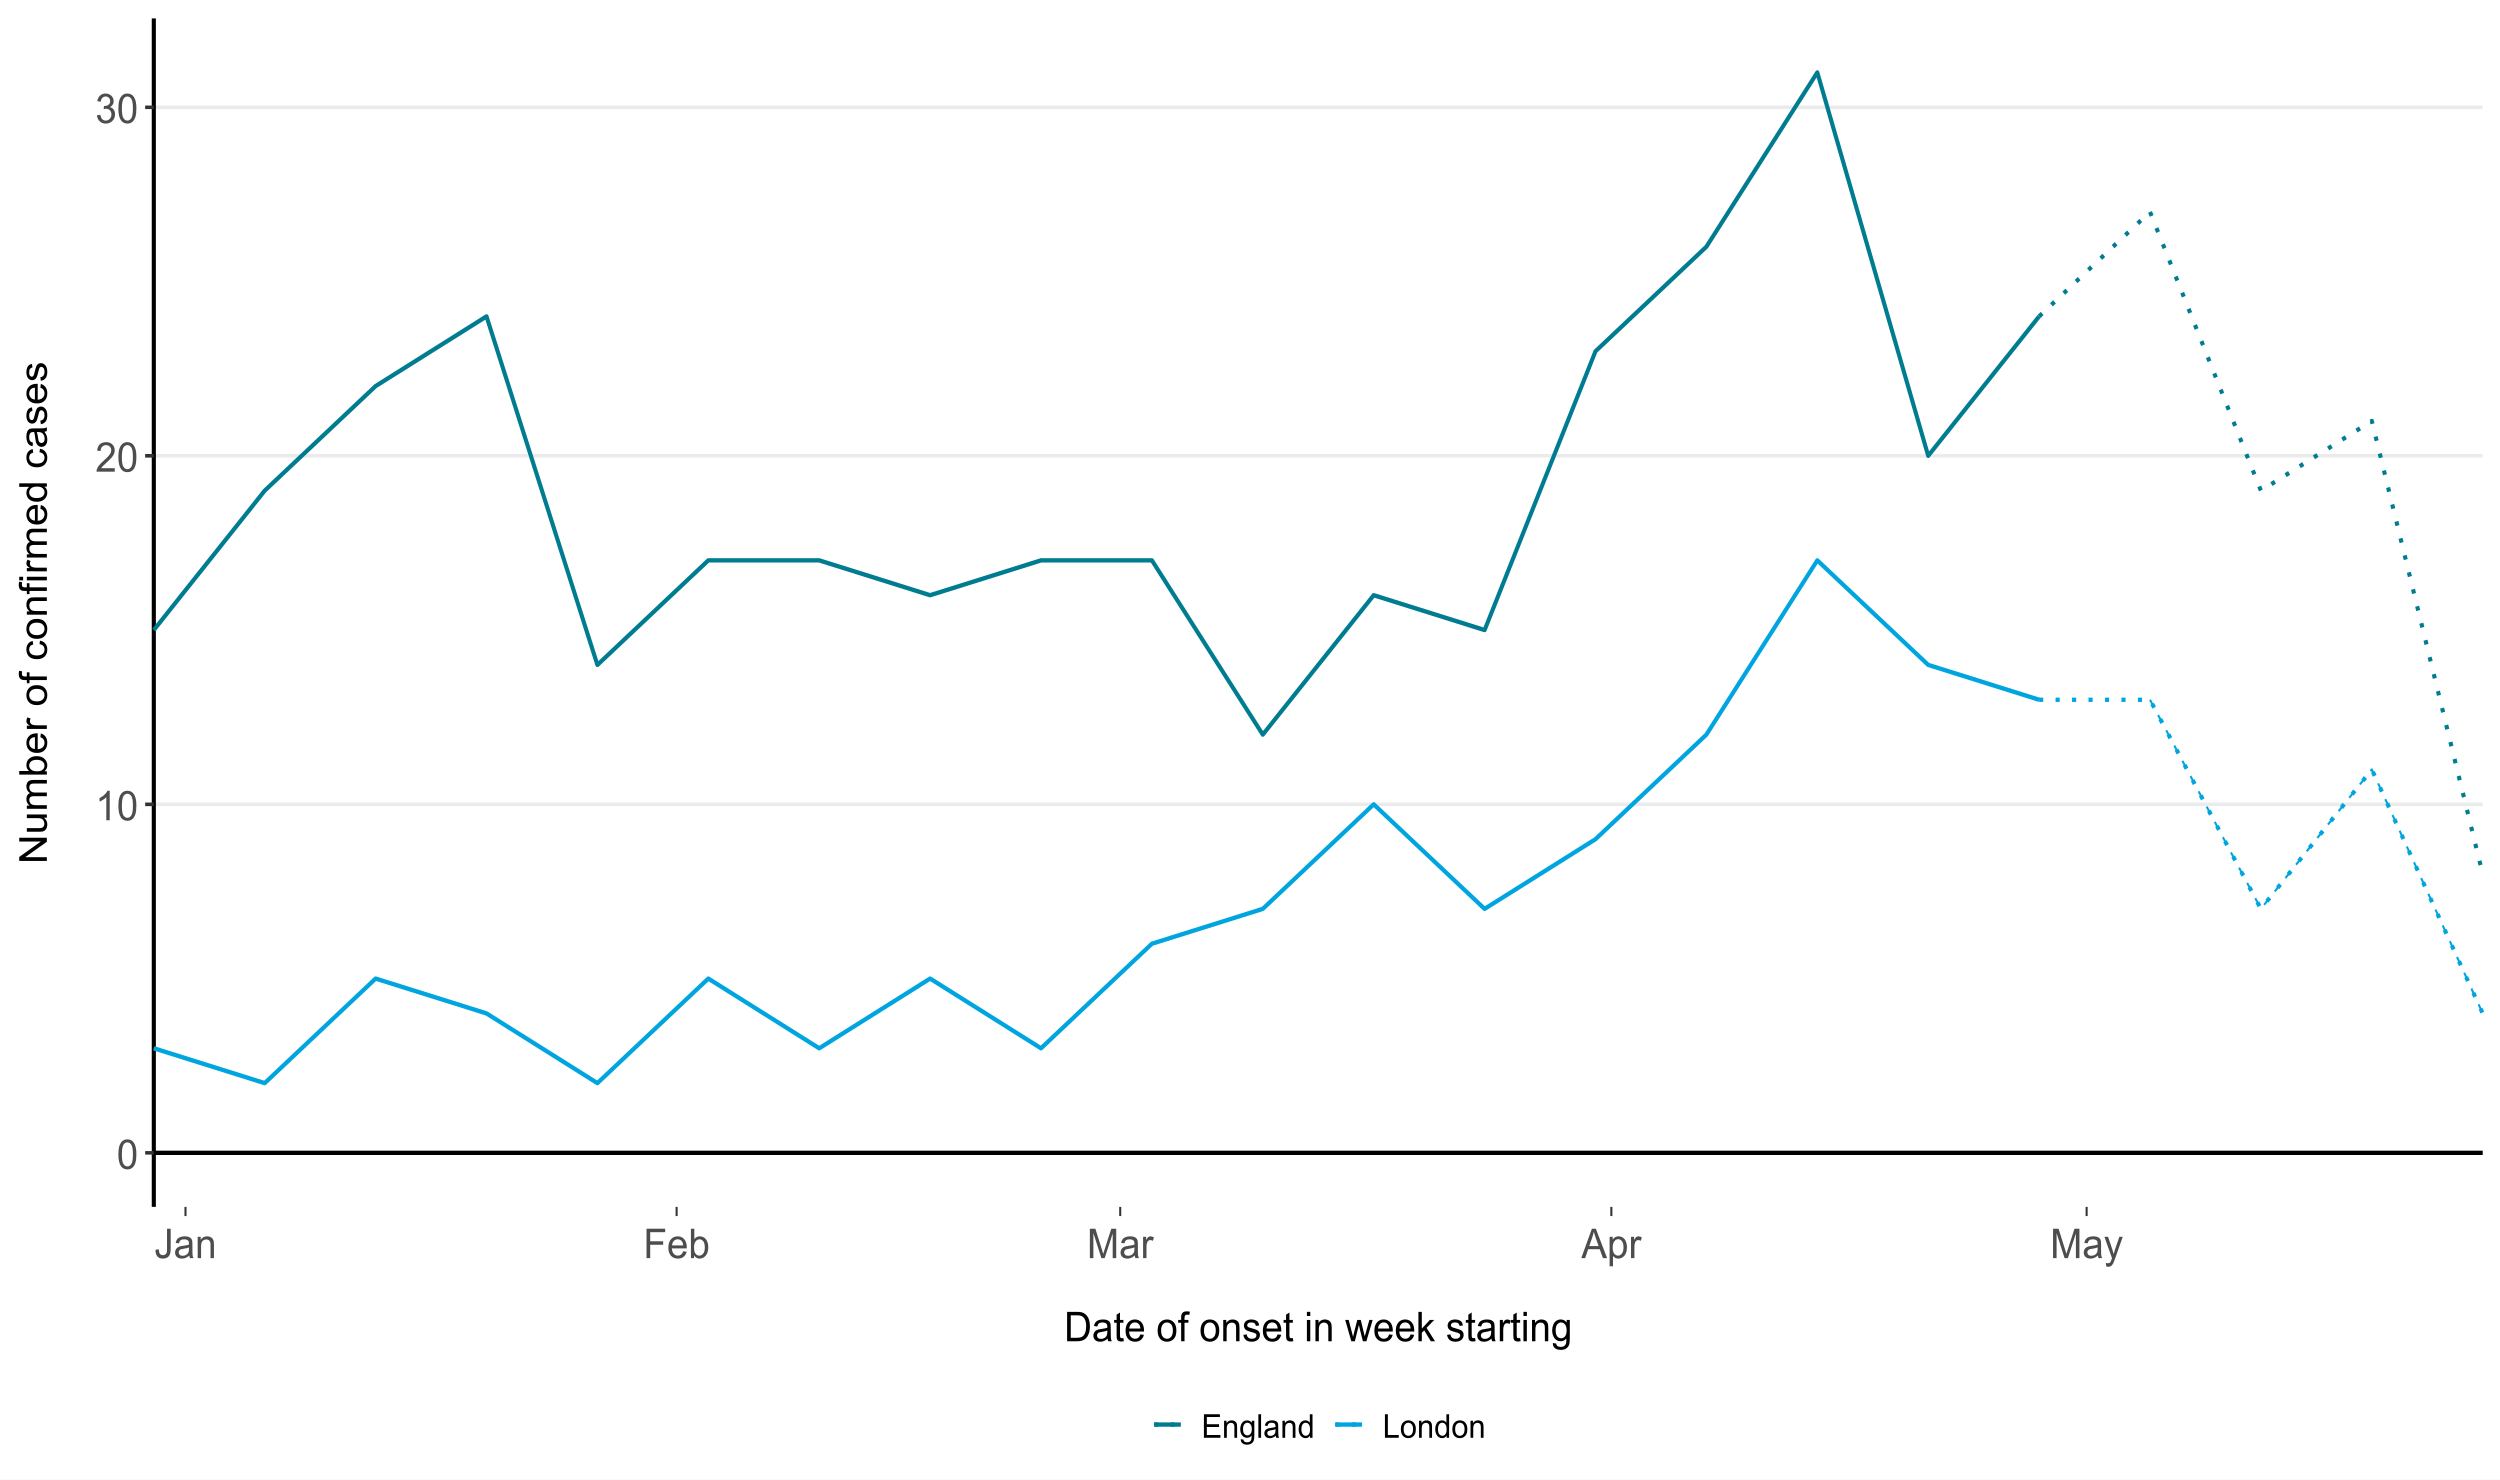 <svg width="588" height="348" xmlns="http://www.w3.org/2000/svg" xmlns:xlink="http://www.w3.org/1999/xlink" xml:space="preserve" overflow="hidden"><rect width="100%" height="100%" fill="#808080" stroke="none"/><defs><clipPath id="clip0"><rect x="0" y="0" width="588" height="348"/></clipPath></defs><g clip-path="url(#clip0)"><path d="M-58.8-32.667 646.8-32.667 646.8 359.333-58.8 359.333Z" fill="#FFFFFF" transform="scale(1 1.065)"/><path d="M-58.8-32.667 646.8-32.667 646.8 359.333-58.8 359.333Z" fill="#FFFFFF" transform="scale(1 1.065)"/><path d="M0 326.667 588 326.667 588 0 0 0Z" stroke="#FFFFFF" stroke-width="0.792" stroke-linecap="round" stroke-linejoin="round" stroke-miterlimit="10" fill="none" transform="scale(1 1.065)"/><path d="M36.176 266.528 583.933 266.528 583.933 4.069 36.176 4.069Z" fill="#FFFFFF" transform="scale(1 1.065)"/><path d="M36.176 254.597 583.933 254.597" stroke="#EBEBEB" stroke-width="0.792" stroke-linejoin="round" stroke-miterlimit="10" fill="none" transform="scale(1 1.065)"/><path d="M36.176 177.63 583.933 177.63" stroke="#EBEBEB" stroke-width="0.792" stroke-linejoin="round" stroke-miterlimit="10" fill="none" transform="scale(1 1.065)"/><path d="M36.176 100.662 583.933 100.662" stroke="#EBEBEB" stroke-width="0.792" stroke-linejoin="round" stroke-miterlimit="10" fill="none" transform="scale(1 1.065)"/><path d="M36.176 23.695 583.933 23.695" stroke="#EBEBEB" stroke-width="0.792" stroke-linejoin="round" stroke-miterlimit="10" fill="none" transform="scale(1 1.065)"/><path d="M36.176 254.597 583.933 254.597" stroke="#000000" stroke-width="0.968" stroke-linejoin="round" stroke-miterlimit="10" fill="none" transform="scale(1 1.065)"/><path d="M36.176 266.528 36.176 4.067" stroke="#000000" stroke-width="0.968" stroke-linejoin="round" stroke-miterlimit="10" fill="none" transform="scale(1 1.065)"/><path d="M36.176 139.145 62.258 108.359 88.343 85.268 114.425 69.876 140.51 146.842 166.593 123.753 192.677 123.753 218.761 131.45 244.844 123.753 270.928 123.753 297.011 162.236 323.096 131.45 349.178 139.145 375.263 77.573 401.347 54.482 427.43 15.998 453.514 100.662 479.597 69.876" stroke="#007C91" stroke-width="0.968" stroke-linejoin="round" stroke-miterlimit="10" fill="none" transform="scale(1 1.065)"/><path d="M36.176 231.508 62.258 239.203 88.343 216.114 114.425 223.811 140.51 239.203 166.593 216.114 192.677 231.508 218.761 216.114 244.844 231.508 270.928 208.417 297.011 200.72 323.096 177.63 349.178 200.72 375.263 185.327 401.347 162.236 427.43 123.753 453.514 146.842 479.597 154.539" stroke="#00A5DF" stroke-width="0.968" stroke-linejoin="round" stroke-miterlimit="10" fill="none" transform="scale(1 1.065)"/><path d="M479.597 69.876 505.681 46.785 531.764 108.359 557.848 92.965 583.933 193.023" stroke="#007C91" stroke-width="0.968" stroke-linejoin="round" stroke-miterlimit="10" stroke-dasharray="0.968 2.905" fill="none" transform="scale(1 1.065)"/><path d="M479.597 154.539 505.681 154.539 531.764 200.72 557.848 169.933 583.933 223.811" stroke="#00A5DF" stroke-width="0.968" stroke-linejoin="round" stroke-miterlimit="10" stroke-dasharray="0.968 2.905" fill="none" transform="scale(1 1.065)"/><path d="M36.176 231.508 62.258 239.203 88.343 216.114 114.425 223.811 140.51 239.203 166.593 216.114 192.677 231.508 218.761 216.114 244.844 231.508 270.928 208.417 297.011 200.72 323.096 177.63 349.178 200.72 375.263 185.327 401.347 162.236 427.43 123.753 453.514 146.842 479.597 154.539" stroke="#00A5DF" stroke-width="0.484" stroke-linejoin="round" stroke-miterlimit="10" fill="none" transform="scale(1 1.065)"/><path d="M505.681 154.539 531.764 200.72 557.848 169.933 583.933 223.811" stroke="#00A5DF" stroke-width="0.484" stroke-linejoin="round" stroke-miterlimit="10" stroke-dasharray="1.936 1.936" fill="none" transform="scale(1 1.065)"/><path d="M0.376-3.204C0.376-3.972 0.455-4.59 0.613-5.058 0.771-5.526 1.007-5.888 1.319-6.141 1.631-6.394 2.022-6.522 2.495-6.522 2.843-6.522 3.149-6.451 3.412-6.311 3.674-6.171 3.892-5.969 4.062-5.705 4.234-5.441 4.369-5.118 4.466-4.739 4.564-4.36 4.611-3.848 4.611-3.204 4.611-2.442 4.533-1.825 4.378-1.358 4.222-0.89 3.988-0.528 3.676-0.273 3.364-0.018 2.97 0.11 2.495 0.11 1.868 0.11 1.377-0.113 1.019-0.564 0.59-1.102 0.376-1.983 0.376-3.204M1.196-3.204C1.196-2.137 1.32-1.427 1.57-1.074 1.82-0.721 2.129-0.544 2.495-0.546 2.86-0.544 3.169-0.723 3.419-1.078 3.669-1.432 3.793-2.141 3.793-3.204 3.793-4.273 3.669-4.984 3.419-5.335 3.169-5.685 2.857-5.863 2.485-5.863 2.12-5.863 1.827-5.707 1.609-5.397 1.333-5.001 1.196-4.269 1.196-3.204Z" fill="#4D4D4D" transform="matrix(1 0 0 1.065 27.467 274.926)"/><path d="M3.382 0 2.584 0 2.584-5.083C2.391-4.899 2.139-4.716 1.827-4.533 1.515-4.349 1.237-4.213 0.989-4.121L0.989-4.891C1.434-5.101 1.824-5.356 2.159-5.654 2.492-5.951 2.728-6.242 2.868-6.522L3.382-6.522Z" fill="#4D4D4D" transform="matrix(1 0 0 1.065 22.421 192.931)"/><path d="M0.376-3.204C0.376-3.972 0.455-4.59 0.613-5.058 0.771-5.526 1.007-5.888 1.319-6.141 1.631-6.394 2.022-6.522 2.495-6.522 2.843-6.522 3.149-6.451 3.412-6.311 3.674-6.171 3.892-5.969 4.062-5.705 4.234-5.441 4.369-5.118 4.466-4.739 4.564-4.36 4.611-3.848 4.611-3.204 4.611-2.442 4.533-1.825 4.378-1.358 4.222-0.89 3.988-0.528 3.676-0.273 3.364-0.018 2.97 0.11 2.495 0.11 1.868 0.11 1.377-0.113 1.019-0.564 0.59-1.102 0.376-1.983 0.376-3.204M1.196-3.204C1.196-2.137 1.32-1.427 1.57-1.074 1.82-0.721 2.129-0.544 2.495-0.546 2.86-0.544 3.169-0.723 3.419-1.078 3.669-1.432 3.793-2.141 3.793-3.204 3.793-4.273 3.669-4.984 3.419-5.335 3.169-5.685 2.857-5.863 2.485-5.863 2.12-5.863 1.827-5.707 1.609-5.397 1.333-5.001 1.196-4.269 1.196-3.204Z" fill="#4D4D4D" transform="matrix(1 0 0 1.065 27.468 192.931)"/><path d="M4.569-0.766 4.569 0 0.275 0C0.269-0.191 0.3-0.376 0.369-0.553 0.477-0.847 0.652-1.134 0.893-1.418 1.134-1.701 1.482-2.029 1.935-2.401 2.642-2.981 3.119-3.438 3.367-3.777 3.615-4.115 3.74-4.434 3.74-4.736 3.74-5.053 3.626-5.319 3.401-5.537 3.174-5.753 2.88-5.863 2.517-5.863 2.132-5.863 1.825-5.746 1.595-5.515 1.365-5.285 1.248-4.966 1.244-4.558L0.425-4.643C0.482-5.255 0.693-5.721 1.06-6.042 1.425-6.362 1.918-6.522 2.534-6.522 3.158-6.522 3.651-6.348 4.014-6.004 4.378-5.657 4.558-5.23 4.558-4.718 4.558-4.459 4.505-4.204 4.399-3.952 4.292-3.701 4.117-3.436 3.871-3.158 3.624-2.882 3.213-2.501 2.641-2.017 2.162-1.615 1.856-1.342 1.719-1.198 1.583-1.055 1.471-0.911 1.382-0.766Z" fill="#4D4D4D" transform="matrix(1 0 0 1.065 22.421 110.938)"/><path d="M0.376-3.204C0.376-3.972 0.455-4.59 0.613-5.058 0.771-5.526 1.007-5.888 1.319-6.141 1.631-6.394 2.022-6.522 2.495-6.522 2.843-6.522 3.149-6.451 3.412-6.311 3.674-6.171 3.892-5.969 4.062-5.705 4.234-5.441 4.369-5.118 4.466-4.739 4.564-4.36 4.611-3.848 4.611-3.204 4.611-2.442 4.533-1.825 4.378-1.358 4.222-0.89 3.988-0.528 3.676-0.273 3.364-0.018 2.97 0.11 2.495 0.11 1.868 0.11 1.377-0.113 1.019-0.564 0.59-1.102 0.376-1.983 0.376-3.204M1.196-3.204C1.196-2.137 1.32-1.427 1.57-1.074 1.82-0.721 2.129-0.544 2.495-0.546 2.86-0.544 3.169-0.723 3.419-1.078 3.669-1.432 3.793-2.141 3.793-3.204 3.793-4.273 3.669-4.984 3.419-5.335 3.169-5.685 2.857-5.863 2.485-5.863 2.12-5.863 1.827-5.707 1.609-5.397 1.333-5.001 1.196-4.269 1.196-3.204Z" fill="#4D4D4D" transform="matrix(1 0 0 1.065 27.468 110.938)"/><path d="M0.381-1.716 1.179-1.822C1.271-1.368 1.427-1.044 1.646-0.844 1.866-0.645 2.134-0.544 2.449-0.546 2.825-0.544 3.142-0.675 3.401-0.936 3.66-1.195 3.787-1.517 3.789-1.9 3.787-2.267 3.669-2.57 3.429-2.807 3.19-3.045 2.885-3.164 2.517-3.164 2.366-3.164 2.178-3.133 1.953-3.075L2.042-3.775C2.095-3.77 2.139-3.766 2.171-3.766 2.511-3.766 2.816-3.855 3.087-4.032 3.36-4.209 3.495-4.482 3.495-4.853 3.495-5.143 3.397-5.386 3.199-5.579 3-5.771 2.745-5.866 2.432-5.866 2.121-5.866 1.864-5.769 1.657-5.574 1.45-5.379 1.317-5.086 1.258-4.697L0.461-4.838C0.558-5.374 0.78-5.786 1.125-6.081 1.471-6.375 1.9-6.522 2.414-6.522 2.768-6.522 3.096-6.446 3.394-6.293 3.692-6.141 3.92-5.934 4.078-5.671 4.236-5.409 4.316-5.129 4.316-4.835 4.316-4.553 4.239-4.298 4.09-4.067 3.938-3.837 3.716-3.654 3.421-3.518 3.805-3.429 4.103-3.245 4.316-2.967 4.528-2.687 4.635-2.338 4.635-1.918 4.635-1.35 4.427-0.87 4.014-0.477 3.601-0.082 3.078 0.115 2.446 0.115 1.875 0.115 1.402-0.055 1.026-0.393 0.649-0.734 0.434-1.173 0.381-1.716Z" fill="#4D4D4D" transform="matrix(1 0 0 1.065 22.421 28.943)"/><path d="M0.376-3.204C0.376-3.972 0.455-4.59 0.613-5.058 0.771-5.526 1.007-5.888 1.319-6.141 1.631-6.394 2.022-6.522 2.495-6.522 2.843-6.522 3.149-6.451 3.412-6.311 3.674-6.171 3.892-5.969 4.062-5.705 4.234-5.441 4.369-5.118 4.466-4.739 4.564-4.36 4.611-3.848 4.611-3.204 4.611-2.442 4.533-1.825 4.378-1.358 4.222-0.89 3.988-0.528 3.676-0.273 3.364-0.018 2.97 0.11 2.495 0.11 1.868 0.11 1.377-0.113 1.019-0.564 0.59-1.102 0.376-1.983 0.376-3.204M1.196-3.204C1.196-2.137 1.32-1.427 1.57-1.074 1.82-0.721 2.129-0.544 2.495-0.546 2.86-0.544 3.169-0.723 3.419-1.078 3.669-1.432 3.793-2.141 3.793-3.204 3.793-4.273 3.669-4.984 3.419-5.335 3.169-5.685 2.857-5.863 2.485-5.863 2.12-5.863 1.827-5.707 1.609-5.397 1.333-5.001 1.196-4.269 1.196-3.204Z" fill="#4D4D4D" transform="matrix(1 0 0 1.065 27.468 28.943)"/><path d="M34.141 254.597 36.176 254.597" stroke="#333333" stroke-width="0.792" stroke-linejoin="round" stroke-miterlimit="10" fill="none" transform="scale(1 1.065)"/><path d="M34.141 177.63 36.176 177.63" stroke="#333333" stroke-width="0.792" stroke-linejoin="round" stroke-miterlimit="10" fill="none" transform="scale(1 1.065)"/><path d="M34.141 100.662 36.176 100.662" stroke="#333333" stroke-width="0.792" stroke-linejoin="round" stroke-miterlimit="10" fill="none" transform="scale(1 1.065)"/><path d="M34.141 23.695 36.176 23.695" stroke="#333333" stroke-width="0.792" stroke-linejoin="round" stroke-miterlimit="10" fill="none" transform="scale(1 1.065)"/><path d="M43.628 268.561 43.628 266.528" stroke="#333333" stroke-width="0.484" stroke-linejoin="round" stroke-miterlimit="10" fill="none" transform="scale(1 1.065)"/><path d="M159.14 268.561 159.14 266.528" stroke="#333333" stroke-width="0.484" stroke-linejoin="round" stroke-miterlimit="10" fill="none" transform="scale(1 1.065)"/><path d="M263.476 268.561 263.476 266.528" stroke="#333333" stroke-width="0.484" stroke-linejoin="round" stroke-miterlimit="10" fill="none" transform="scale(1 1.065)"/><path d="M378.99 268.561 378.99 266.528" stroke="#333333" stroke-width="0.484" stroke-linejoin="round" stroke-miterlimit="10" fill="none" transform="scale(1 1.065)"/><path d="M490.776 268.561 490.776 266.528" stroke="#333333" stroke-width="0.484" stroke-linejoin="round" stroke-miterlimit="10" fill="none" transform="scale(1 1.065)"/><path d="M0.262-1.843 1.037-1.95C1.058-1.453 1.15-1.113 1.315-0.93 1.482-0.748 1.71-0.656 2.003-0.656 2.219-0.656 2.405-0.705 2.561-0.805 2.717-0.904 2.825-1.037 2.885-1.207 2.944-1.377 2.974-1.648 2.974-2.02L2.974-6.495 3.832-6.495 3.832-2.07C3.832-1.526 3.766-1.104 3.635-0.806 3.504-0.509 3.296-0.28 3.011-0.124 2.726 0.032 2.391 0.11 2.006 0.11 1.437 0.11 1.001-0.053 0.698-0.381 0.395-0.709 0.25-1.196 0.262-1.843Z" fill="#4D4D4D" transform="matrix(1 0 0 1.065 36.312 295.91)"/><path d="M3.669-0.581C3.373-0.33 3.089-0.152 2.816-0.05 2.543 0.055 2.249 0.106 1.935 0.106 1.42 0.106 1.023-0.019 0.744-0.273 0.466-0.525 0.328-0.847 0.328-1.241 0.328-1.471 0.381-1.682 0.486-1.872 0.59-2.063 0.727-2.215 0.897-2.331 1.067-2.446 1.258-2.533 1.471-2.591 1.627-2.634 1.864-2.673 2.18-2.712 2.823-2.788 3.298-2.88 3.601-2.986 3.605-3.096 3.607-3.165 3.607-3.194 3.607-3.52 3.53-3.748 3.382-3.881 3.176-4.062 2.875-4.151 2.472-4.151 2.097-4.151 1.82-4.085 1.641-3.954 1.462-3.823 1.331-3.591 1.244-3.257L0.464-3.364C0.535-3.697 0.652-3.966 0.815-4.172 0.978-4.378 1.212-4.535 1.521-4.645 1.827-4.757 2.183-4.812 2.588-4.812 2.99-4.812 3.316-4.764 3.566-4.67 3.817-4.576 4.002-4.457 4.121-4.314 4.239-4.17 4.321-3.989 4.369-3.771 4.395-3.635 4.409-3.389 4.409-3.034L4.409-1.971C4.409-1.23 4.425-0.762 4.459-0.565 4.493-0.369 4.56-0.181 4.661 0L3.828 0C3.745-0.165 3.692-0.358 3.669-0.581M3.601-2.361C3.312-2.244 2.878-2.143 2.3-2.059 1.971-2.013 1.74-1.96 1.604-1.9 1.467-1.841 1.363-1.755 1.29-1.641 1.216-1.528 1.179-1.402 1.179-1.262 1.179-1.049 1.258-0.872 1.42-0.73 1.581-0.588 1.817-0.518 2.127-0.518 2.433-0.518 2.708-0.585 2.946-0.72 3.187-0.854 3.362-1.039 3.474-1.272 3.559-1.452 3.601-1.717 3.601-2.07Z" fill="#4D4D4D" transform="matrix(1 0 0 1.065 40.849 295.91)"/><path d="M0.599 0 0.599-4.705 1.315-4.705 1.315-4.037C1.661-4.553 2.16-4.812 2.814-4.812 3.098-4.812 3.358-4.76 3.596-4.659 3.833-4.557 4.011-4.424 4.129-4.257 4.248-4.092 4.33-3.895 4.378-3.669 4.408-3.522 4.422-3.263 4.422-2.892L4.422 0 3.624 0 3.624-2.862C3.624-3.187 3.594-3.429 3.53-3.591 3.47-3.752 3.358-3.881 3.201-3.977 3.043-4.073 2.857-4.121 2.644-4.121 2.306-4.121 2.012-4.012 1.765-3.796 1.519-3.582 1.397-3.172 1.397-2.57L1.397 0Z" fill="#4D4D4D" transform="matrix(1 0 0 1.065 45.896 295.91)"/><path d="M0.744 0 0.744-6.495 5.125-6.495 5.125-5.728 1.604-5.728 1.604-3.718 4.652-3.718 4.652-2.951 1.604-2.951 1.604 0Z" fill="#4D4D4D" transform="matrix(1 0 0 1.065 151.323 295.91)"/><path d="M3.819-1.515 4.643-1.414C4.514-0.932 4.273-0.558 3.92-0.292 3.569-0.027 3.121 0.106 2.573 0.106 1.886 0.106 1.34-0.106 0.938-0.53 0.533-0.953 0.333-1.547 0.333-2.313 0.333-3.105 0.535-3.718 0.943-4.156 1.35-4.594 1.88-4.812 2.531-4.812 3.158-4.812 3.672-4.597 4.073-4.168 4.47-3.741 4.67-3.139 4.67-2.361 4.67-2.315 4.668-2.244 4.665-2.148L1.156-2.148C1.186-1.632 1.333-1.237 1.595-0.961 1.857-0.688 2.185-0.549 2.579-0.549 2.871-0.549 3.121-0.626 3.328-0.78 3.534-0.934 3.699-1.179 3.819-1.515M1.202-2.804 3.828-2.804C3.793-3.201 3.692-3.497 3.527-3.695 3.273-4.002 2.944-4.156 2.538-4.156 2.173-4.156 1.864-4.034 1.615-3.789 1.365-3.543 1.226-3.215 1.202-2.804Z" fill="#4D4D4D" transform="matrix(1 0 0 1.065 156.865 295.91)"/><path d="M1.333 0 0.594 0 0.594-6.495 1.391-6.495 1.391-4.179C1.728-4.601 2.159-4.812 2.68-4.812 2.97-4.812 3.243-4.753 3.502-4.636 3.761-4.519 3.973-4.356 4.14-4.145 4.307-3.934 4.438-3.679 4.533-3.382 4.627-3.082 4.675-2.763 4.675-2.424 4.675-1.616 4.475-0.994 4.076-0.553 3.677-0.113 3.199 0.106 2.641 0.106 2.086 0.106 1.65-0.126 1.333-0.588L1.333 0M1.326-2.389C1.326-1.824 1.402-1.416 1.556-1.166 1.806-0.755 2.146-0.549 2.573-0.549 2.922-0.549 3.224-0.7 3.477-1.003 3.732-1.306 3.86-1.758 3.86-2.357 3.86-2.972 3.738-3.424 3.493-3.718 3.25-4.009 2.956-4.156 2.609-4.156 2.261-4.156 1.96-4.005 1.705-3.702 1.452-3.399 1.326-2.961 1.326-2.389Z" fill="#4D4D4D" transform="matrix(1 0 0 1.065 161.912 295.91)"/><path d="M0.673 0 0.673-6.495 1.967-6.495 3.506-1.896C3.647-1.467 3.75-1.148 3.814-0.936 3.888-1.171 4.004-1.519 4.161-1.976L5.716-6.495 6.873-6.495 6.873 0 6.043 0 6.043-5.437 4.156 0 3.382 0 1.503-5.53 1.503 0Z" fill="#4D4D4D" transform="matrix(1 0 0 1.065 255.662 295.91)"/><path d="M3.669-0.581C3.373-0.33 3.089-0.152 2.816-0.05 2.543 0.055 2.249 0.106 1.935 0.106 1.42 0.106 1.023-0.019 0.744-0.273 0.466-0.525 0.328-0.847 0.328-1.241 0.328-1.471 0.381-1.682 0.486-1.872 0.59-2.063 0.727-2.215 0.897-2.331 1.067-2.446 1.258-2.533 1.471-2.591 1.627-2.634 1.864-2.673 2.18-2.712 2.823-2.788 3.298-2.88 3.601-2.986 3.605-3.096 3.607-3.165 3.607-3.194 3.607-3.52 3.53-3.748 3.382-3.881 3.176-4.062 2.875-4.151 2.472-4.151 2.097-4.151 1.82-4.085 1.641-3.954 1.462-3.823 1.331-3.591 1.244-3.257L0.464-3.364C0.535-3.697 0.652-3.966 0.815-4.172 0.978-4.378 1.212-4.535 1.521-4.645 1.827-4.757 2.183-4.812 2.588-4.812 2.99-4.812 3.316-4.764 3.566-4.67 3.817-4.576 4.002-4.457 4.121-4.314 4.239-4.17 4.321-3.989 4.369-3.771 4.395-3.635 4.409-3.389 4.409-3.034L4.409-1.971C4.409-1.23 4.425-0.762 4.459-0.565 4.493-0.369 4.56-0.181 4.661 0L3.828 0C3.745-0.165 3.692-0.358 3.669-0.581M3.601-2.361C3.312-2.244 2.878-2.143 2.3-2.059 1.971-2.013 1.74-1.96 1.604-1.9 1.467-1.841 1.363-1.755 1.29-1.641 1.216-1.528 1.179-1.402 1.179-1.262 1.179-1.049 1.258-0.872 1.42-0.73 1.581-0.588 1.817-0.518 2.127-0.518 2.433-0.518 2.708-0.585 2.946-0.72 3.187-0.854 3.362-1.039 3.474-1.272 3.559-1.452 3.601-1.717 3.601-2.07Z" fill="#4D4D4D" transform="matrix(1 0 0 1.065 263.221 295.91)"/><path d="M0.588 0 0.588-4.705 1.308-4.705 1.308-3.991C1.49-4.326 1.659-4.546 1.815-4.652 1.969-4.759 2.139-4.812 2.325-4.812 2.595-4.812 2.868-4.727 3.146-4.555L2.871-3.814C2.676-3.929 2.481-3.988 2.286-3.988 2.113-3.988 1.955-3.934 1.817-3.83 1.678-3.725 1.579-3.58 1.521-3.394 1.432-3.11 1.386-2.8 1.386-2.463L1.386 0Z" fill="#4D4D4D" transform="matrix(1 0 0 1.065 268.267 295.91)"/><path d="M-0.014 0 2.481-6.495 3.406-6.495 6.065 0 5.086 0 4.328-1.967 1.613-1.967 0.9 0-0.014 0M1.861-2.667 4.062-2.667 3.385-4.466C3.178-5.012 3.025-5.462 2.924-5.813 2.841-5.397 2.726-4.984 2.573-4.572Z" fill="#4D4D4D" transform="matrix(1 0 0 1.065 371.929 295.91)"/><path d="M0.599 1.804 0.599-4.705 1.326-4.705 1.326-4.094C1.496-4.333 1.689-4.512 1.905-4.633 2.121-4.751 2.382-4.812 2.69-4.812 3.091-4.812 3.445-4.709 3.754-4.502 4.06-4.294 4.292-4.004 4.448-3.626 4.604-3.25 4.682-2.837 4.682-2.389 4.682-1.907 4.597-1.473 4.424-1.088 4.252-0.702 4-0.408 3.67-0.202 3.341 0.004 2.995 0.106 2.632 0.106 2.366 0.106 2.127 0.05 1.916-0.062 1.705-0.174 1.531-0.315 1.397-0.487L1.397 1.804 0.599 1.804M1.32-2.325C1.32-1.721 1.443-1.272 1.687-0.984 1.934-0.695 2.23-0.549 2.579-0.549 2.933-0.549 3.236-0.7 3.49-1 3.741-1.299 3.867-1.763 3.867-2.393 3.867-2.992 3.745-3.442 3.498-3.74 3.252-4.037 2.956-4.186 2.614-4.186 2.274-4.186 1.974-4.028 1.712-3.711 1.452-3.394 1.32-2.931 1.32-2.325Z" fill="#4D4D4D" transform="matrix(1 0 0 1.065 377.981 295.91)"/><path d="M0.588 0 0.588-4.705 1.308-4.705 1.308-3.991C1.49-4.326 1.659-4.546 1.815-4.652 1.969-4.759 2.139-4.812 2.325-4.812 2.595-4.812 2.868-4.727 3.146-4.555L2.871-3.814C2.676-3.929 2.481-3.988 2.286-3.988 2.113-3.988 1.955-3.934 1.817-3.83 1.678-3.725 1.579-3.58 1.521-3.394 1.432-3.11 1.386-2.8 1.386-2.463L1.386 0Z" fill="#4D4D4D" transform="matrix(1 0 0 1.065 383.028 295.91)"/><path d="M0.673 0 0.673-6.495 1.967-6.495 3.506-1.896C3.647-1.467 3.75-1.148 3.814-0.936 3.888-1.171 4.004-1.519 4.161-1.976L5.716-6.495 6.873-6.495 6.873 0 6.043 0 6.043-5.437 4.156 0 3.382 0 1.503-5.53 1.503 0Z" fill="#4D4D4D" transform="matrix(1 0 0 1.065 482.206 295.91)"/><path d="M3.669-0.581C3.373-0.33 3.089-0.152 2.816-0.05 2.543 0.055 2.249 0.106 1.935 0.106 1.42 0.106 1.023-0.019 0.744-0.273 0.466-0.525 0.328-0.847 0.328-1.241 0.328-1.471 0.381-1.682 0.486-1.872 0.59-2.063 0.727-2.215 0.897-2.331 1.067-2.446 1.258-2.533 1.471-2.591 1.627-2.634 1.864-2.673 2.18-2.712 2.823-2.788 3.298-2.88 3.601-2.986 3.605-3.096 3.607-3.165 3.607-3.194 3.607-3.52 3.53-3.748 3.382-3.881 3.176-4.062 2.875-4.151 2.472-4.151 2.097-4.151 1.82-4.085 1.641-3.954 1.462-3.823 1.331-3.591 1.244-3.257L0.464-3.364C0.535-3.697 0.652-3.966 0.815-4.172 0.978-4.378 1.212-4.535 1.521-4.645 1.827-4.757 2.183-4.812 2.588-4.812 2.99-4.812 3.316-4.764 3.566-4.67 3.817-4.576 4.002-4.457 4.121-4.314 4.239-4.17 4.321-3.989 4.369-3.771 4.395-3.635 4.409-3.389 4.409-3.034L4.409-1.971C4.409-1.23 4.425-0.762 4.459-0.565 4.493-0.369 4.56-0.181 4.661 0L3.828 0C3.745-0.165 3.692-0.358 3.669-0.581M3.601-2.361C3.312-2.244 2.878-2.143 2.3-2.059 1.971-2.013 1.74-1.96 1.604-1.9 1.467-1.841 1.363-1.755 1.29-1.641 1.216-1.528 1.179-1.402 1.179-1.262 1.179-1.049 1.258-0.872 1.42-0.73 1.581-0.588 1.817-0.518 2.127-0.518 2.433-0.518 2.708-0.585 2.946-0.72 3.187-0.854 3.362-1.039 3.474-1.272 3.559-1.452 3.601-1.717 3.601-2.07Z" fill="#4D4D4D" transform="matrix(1 0 0 1.065 489.764 295.91)"/><path d="M0.564 1.811 0.475 1.063C0.649 1.111 0.801 1.134 0.93 1.134 1.108 1.134 1.249 1.104 1.356 1.046 1.462 0.987 1.549 0.904 1.616 0.798 1.668 0.718 1.749 0.519 1.861 0.204 1.875 0.16 1.9 0.094 1.932 0.009L0.145-4.705 1.007-4.705 1.985-1.981C2.113-1.634 2.226-1.272 2.325-0.89 2.417-1.257 2.527-1.615 2.655-1.964L3.66-4.705 4.457-4.705 2.667 0.08C2.476 0.597 2.325 0.953 2.219 1.148 2.077 1.411 1.916 1.604 1.733 1.726 1.549 1.848 1.331 1.911 1.078 1.911 0.923 1.911 0.751 1.877 0.564 1.811Z" fill="#4D4D4D" transform="matrix(1 0 0 1.065 494.811 295.91)"/><path d="M0.7 0 0.7-6.495 2.938-6.495C3.442-6.495 3.828-6.465 4.094-6.401 4.466-6.316 4.783-6.162 5.047-5.937 5.389-5.648 5.645-5.278 5.815-4.828 5.985-4.378 6.07-3.862 6.07-3.282 6.07-2.79 6.012-2.354 5.898-1.971 5.781-1.592 5.634-1.276 5.455-1.026 5.274-0.776 5.078-0.58 4.863-0.436 4.649-0.292 4.39-0.184 4.087-0.11 3.784-0.037 3.436 0 3.045 0L0.7 0M1.56-0.766 2.946-0.766C3.374-0.766 3.711-0.806 3.954-0.886 4.199-0.966 4.392-1.078 4.537-1.223 4.741-1.427 4.9-1.701 5.014-2.045 5.127-2.389 5.184-2.806 5.184-3.296 5.184-3.975 5.072-4.498 4.849-4.863 4.626-5.228 4.356-5.473 4.037-5.597 3.807-5.685 3.435-5.728 2.924-5.728L1.56-5.728Z" transform="matrix(1 0 0 1.065 250.283 315.462)"/><path d="M3.669-0.581C3.373-0.33 3.089-0.152 2.816-0.05 2.543 0.055 2.249 0.106 1.935 0.106 1.42 0.106 1.023-0.019 0.744-0.273 0.466-0.525 0.328-0.847 0.328-1.241 0.328-1.471 0.381-1.682 0.486-1.872 0.59-2.063 0.727-2.215 0.897-2.331 1.067-2.446 1.258-2.533 1.471-2.591 1.627-2.634 1.864-2.673 2.18-2.712 2.823-2.788 3.298-2.88 3.601-2.986 3.605-3.096 3.607-3.165 3.607-3.194 3.607-3.52 3.53-3.748 3.382-3.881 3.176-4.062 2.875-4.151 2.472-4.151 2.097-4.151 1.82-4.085 1.641-3.954 1.462-3.823 1.331-3.591 1.244-3.257L0.464-3.364C0.535-3.697 0.652-3.966 0.815-4.172 0.978-4.378 1.212-4.535 1.521-4.645 1.827-4.757 2.183-4.812 2.588-4.812 2.99-4.812 3.316-4.764 3.566-4.67 3.817-4.576 4.002-4.457 4.121-4.314 4.239-4.17 4.321-3.989 4.369-3.771 4.395-3.635 4.409-3.389 4.409-3.034L4.409-1.971C4.409-1.23 4.425-0.762 4.459-0.565 4.493-0.369 4.56-0.181 4.661 0L3.828 0C3.745-0.165 3.692-0.358 3.669-0.581M3.601-2.361C3.312-2.244 2.878-2.143 2.3-2.059 1.971-2.013 1.74-1.96 1.604-1.9 1.467-1.841 1.363-1.755 1.29-1.641 1.216-1.528 1.179-1.402 1.179-1.262 1.179-1.049 1.258-0.872 1.42-0.73 1.581-0.588 1.817-0.518 2.127-0.518 2.433-0.518 2.708-0.585 2.946-0.72 3.187-0.854 3.362-1.039 3.474-1.272 3.559-1.452 3.601-1.717 3.601-2.07Z" transform="matrix(1 0 0 1.065 256.836 315.462)"/><path d="M2.339-0.712 2.455-0.009C2.23 0.039 2.029 0.062 1.852 0.062 1.563 0.062 1.338 0.016 1.179-0.074 1.019-0.167 0.907-0.287 0.842-0.436 0.776-0.585 0.744-0.9 0.744-1.379L0.744-4.085 0.16-4.085 0.16-4.705 0.744-4.705 0.744-5.87 1.538-6.348 1.538-4.705 2.339-4.705 2.339-4.085 1.538-4.085 1.538-1.333C1.538-1.106 1.551-0.961 1.579-0.895 1.607-0.829 1.654-0.778 1.717-0.741 1.781-0.702 1.872-0.682 1.988-0.682 2.077-0.682 2.194-0.693 2.339-0.712Z" transform="matrix(1 0 0 1.065 261.883 315.462)"/><path d="M3.819-1.515 4.643-1.414C4.514-0.932 4.273-0.558 3.92-0.292 3.569-0.027 3.121 0.106 2.573 0.106 1.886 0.106 1.34-0.106 0.938-0.53 0.533-0.953 0.333-1.547 0.333-2.313 0.333-3.105 0.535-3.718 0.943-4.156 1.35-4.594 1.88-4.812 2.531-4.812 3.158-4.812 3.672-4.597 4.073-4.168 4.47-3.741 4.67-3.139 4.67-2.361 4.67-2.315 4.668-2.244 4.665-2.148L1.156-2.148C1.186-1.632 1.333-1.237 1.595-0.961 1.857-0.688 2.185-0.549 2.579-0.549 2.871-0.549 3.121-0.626 3.328-0.78 3.534-0.934 3.699-1.179 3.819-1.515M1.202-2.804 3.828-2.804C3.793-3.201 3.692-3.497 3.527-3.695 3.273-4.002 2.944-4.156 2.538-4.156 2.173-4.156 1.864-4.034 1.615-3.789 1.365-3.543 1.226-3.215 1.202-2.804Z" transform="matrix(1 0 0 1.065 264.404 315.462)"/><path d="M0.301-2.354C0.301-3.224 0.544-3.869 1.028-4.289 1.432-4.638 1.926-4.812 2.508-4.812 3.155-4.812 3.683-4.599 4.094-4.175 4.505-3.752 4.711-3.167 4.711-2.419 4.711-1.813 4.619-1.338 4.438-0.991 4.255-0.643 3.991-0.374 3.644-0.181 3.296 0.011 2.919 0.106 2.508 0.106 1.848 0.106 1.317-0.105 0.911-0.528 0.505-0.95 0.301-1.558 0.301-2.354M1.12-2.354C1.12-1.751 1.253-1.299 1.515-1 1.778-0.7 2.109-0.549 2.508-0.549 2.903-0.549 3.233-0.7 3.495-1.001 3.759-1.303 3.89-1.762 3.89-2.378 3.89-2.961 3.757-3.403 3.493-3.702 3.229-4.002 2.901-4.151 2.508-4.151 2.109-4.151 1.778-4.002 1.515-3.704 1.253-3.406 1.12-2.956 1.12-2.354Z" transform="matrix(1 0 0 1.065 271.971 315.462)"/><path d="M0.789 0 0.789-4.085 0.085-4.085 0.085-4.705 0.789-4.705 0.789-5.207C0.789-5.522 0.817-5.756 0.872-5.911 0.95-6.118 1.085-6.285 1.278-6.414 1.471-6.541 1.742-6.607 2.091-6.607 2.316-6.607 2.564-6.579 2.836-6.526L2.715-5.831C2.55-5.861 2.394-5.875 2.247-5.875 2.004-5.875 1.833-5.824 1.733-5.721 1.632-5.616 1.581-5.423 1.581-5.14L1.581-4.705 2.499-4.705 2.499-4.085 1.581-4.085 1.581 0Z" transform="matrix(1 0 0 1.065 277.018 315.462)"/><path d="M0.301-2.354C0.301-3.224 0.544-3.869 1.028-4.289 1.432-4.638 1.926-4.812 2.508-4.812 3.155-4.812 3.683-4.599 4.094-4.175 4.505-3.752 4.711-3.167 4.711-2.419 4.711-1.813 4.619-1.338 4.438-0.991 4.255-0.643 3.991-0.374 3.644-0.181 3.296 0.011 2.919 0.106 2.508 0.106 1.848 0.106 1.317-0.105 0.911-0.528 0.505-0.95 0.301-1.558 0.301-2.354M1.12-2.354C1.12-1.751 1.253-1.299 1.515-1 1.778-0.7 2.109-0.549 2.508-0.549 2.903-0.549 3.233-0.7 3.495-1.001 3.759-1.303 3.89-1.762 3.89-2.378 3.89-2.961 3.757-3.403 3.493-3.702 3.229-4.002 2.901-4.151 2.508-4.151 2.109-4.151 1.778-4.002 1.515-3.704 1.253-3.406 1.12-2.956 1.12-2.354Z" transform="matrix(1 0 0 1.065 282.06 315.462)"/><path d="M0.599 0 0.599-4.705 1.315-4.705 1.315-4.037C1.661-4.553 2.16-4.812 2.814-4.812 3.098-4.812 3.358-4.76 3.596-4.659 3.833-4.557 4.011-4.424 4.129-4.257 4.248-4.092 4.33-3.895 4.378-3.669 4.408-3.522 4.422-3.263 4.422-2.892L4.422 0 3.624 0 3.624-2.862C3.624-3.187 3.594-3.429 3.53-3.591 3.47-3.752 3.358-3.881 3.201-3.977 3.043-4.073 2.857-4.121 2.644-4.121 2.306-4.121 2.012-4.012 1.765-3.796 1.519-3.582 1.397-3.172 1.397-2.57L1.397 0Z" transform="matrix(1 0 0 1.065 287.107 315.462)"/><path d="M0.28-1.404 1.067-1.528C1.113-1.212 1.235-0.971 1.437-0.801 1.639-0.634 1.923-0.549 2.286-0.549 2.653-0.549 2.924-0.624 3.101-0.773 3.279-0.922 3.367-1.097 3.367-1.297 3.367-1.478 3.289-1.62 3.133-1.723 3.024-1.794 2.751-1.884 2.318-1.994 1.733-2.141 1.327-2.269 1.101-2.377 0.876-2.485 0.704-2.634 0.587-2.825 0.47-3.015 0.411-3.226 0.411-3.456 0.411-3.665 0.461-3.86 0.556-4.039 0.652-4.218 0.783-4.365 0.948-4.484 1.072-4.576 1.241-4.652 1.455-4.716 1.669-4.78 1.9-4.812 2.144-4.812 2.513-4.812 2.837-4.759 3.117-4.652 3.396-4.546 3.601-4.402 3.736-4.22 3.867-4.039 3.959-3.796 4.009-3.491L3.229-3.385C3.194-3.628 3.093-3.816 2.922-3.952 2.752-4.089 2.513-4.156 2.201-4.156 1.836-4.156 1.574-4.096 1.418-3.973 1.262-3.853 1.184-3.711 1.184-3.548 1.184-3.445 1.216-3.353 1.28-3.27 1.345-3.185 1.448-3.114 1.586-3.057 1.666-3.027 1.9-2.96 2.29-2.853 2.855-2.703 3.249-2.579 3.472-2.483 3.695-2.387 3.869-2.247 3.996-2.065 4.124-1.882 4.186-1.654 4.186-1.382 4.186-1.117 4.11-0.867 3.954-0.631 3.8-0.397 3.575-0.214 3.282-0.087 2.992 0.043 2.66 0.106 2.29 0.106 1.68 0.106 1.214-0.021 0.893-0.275 0.572-0.528 0.369-0.906 0.28-1.404Z" transform="matrix(1 0 0 1.065 292.153 315.462)"/><path d="M3.819-1.515 4.643-1.414C4.514-0.932 4.273-0.558 3.92-0.292 3.569-0.027 3.121 0.106 2.573 0.106 1.886 0.106 1.34-0.106 0.938-0.53 0.533-0.953 0.333-1.547 0.333-2.313 0.333-3.105 0.535-3.718 0.943-4.156 1.35-4.594 1.88-4.812 2.531-4.812 3.158-4.812 3.672-4.597 4.073-4.168 4.47-3.741 4.67-3.139 4.67-2.361 4.67-2.315 4.668-2.244 4.665-2.148L1.156-2.148C1.186-1.632 1.333-1.237 1.595-0.961 1.857-0.688 2.185-0.549 2.579-0.549 2.871-0.549 3.121-0.626 3.328-0.78 3.534-0.934 3.699-1.179 3.819-1.515M1.202-2.804 3.828-2.804C3.793-3.201 3.692-3.497 3.527-3.695 3.273-4.002 2.944-4.156 2.538-4.156 2.173-4.156 1.864-4.034 1.615-3.789 1.365-3.543 1.226-3.215 1.202-2.804Z" transform="matrix(1 0 0 1.065 296.69 315.462)"/><path d="M2.339-0.712 2.455-0.009C2.23 0.039 2.029 0.062 1.852 0.062 1.563 0.062 1.338 0.016 1.179-0.074 1.019-0.167 0.907-0.287 0.842-0.436 0.776-0.585 0.744-0.9 0.744-1.379L0.744-4.085 0.16-4.085 0.16-4.705 0.744-4.705 0.744-5.87 1.538-6.348 1.538-4.705 2.339-4.705 2.339-4.085 1.538-4.085 1.538-1.333C1.538-1.106 1.551-0.961 1.579-0.895 1.607-0.829 1.654-0.778 1.717-0.741 1.781-0.702 1.872-0.682 1.988-0.682 2.077-0.682 2.194-0.693 2.339-0.712Z" transform="matrix(1 0 0 1.065 301.737 315.462)"/><path d="M0.603-5.579 0.603-6.495 1.4-6.495 1.4-5.579 0.603-5.579M0.603 0 0.603-4.705 1.4-4.705 1.4 0Z" transform="matrix(1 0 0 1.065 306.779 315.462)"/><path d="M0.599 0 0.599-4.705 1.315-4.705 1.315-4.037C1.661-4.553 2.16-4.812 2.814-4.812 3.098-4.812 3.358-4.76 3.596-4.659 3.833-4.557 4.011-4.424 4.129-4.257 4.248-4.092 4.33-3.895 4.378-3.669 4.408-3.522 4.422-3.263 4.422-2.892L4.422 0 3.624 0 3.624-2.862C3.624-3.187 3.594-3.429 3.53-3.591 3.47-3.752 3.358-3.881 3.201-3.977 3.043-4.073 2.857-4.121 2.644-4.121 2.306-4.121 2.012-4.012 1.765-3.796 1.519-3.582 1.397-3.172 1.397-2.57L1.397 0Z" transform="matrix(1 0 0 1.065 308.795 315.462)"/><path d="M1.467 0 0.027-4.705 0.851-4.705 1.599-1.988 1.879-0.978C1.891-1.03 1.971-1.352 2.123-1.95L2.871-4.705 3.69-4.705 4.395-1.976 4.629-1.078 4.9-1.985 5.707-4.705 6.483-4.705 5.012 0 4.183 0 3.435-2.818 3.252-3.619 2.3 0Z" transform="matrix(1 0 0 1.065 316.363 315.462)"/><path d="M3.819-1.515 4.643-1.414C4.514-0.932 4.273-0.558 3.92-0.292 3.569-0.027 3.121 0.106 2.573 0.106 1.886 0.106 1.34-0.106 0.938-0.53 0.533-0.953 0.333-1.547 0.333-2.313 0.333-3.105 0.535-3.718 0.943-4.156 1.35-4.594 1.88-4.812 2.531-4.812 3.158-4.812 3.672-4.597 4.073-4.168 4.47-3.741 4.67-3.139 4.67-2.361 4.67-2.315 4.668-2.244 4.665-2.148L1.156-2.148C1.186-1.632 1.333-1.237 1.595-0.961 1.857-0.688 2.185-0.549 2.579-0.549 2.871-0.549 3.121-0.626 3.328-0.78 3.534-0.934 3.699-1.179 3.819-1.515M1.202-2.804 3.828-2.804C3.793-3.201 3.692-3.497 3.527-3.695 3.273-4.002 2.944-4.156 2.538-4.156 2.173-4.156 1.864-4.034 1.615-3.789 1.365-3.543 1.226-3.215 1.202-2.804Z" transform="matrix(1 0 0 1.065 322.916 315.462)"/><path d="M3.819-1.515 4.643-1.414C4.514-0.932 4.273-0.558 3.92-0.292 3.569-0.027 3.121 0.106 2.573 0.106 1.886 0.106 1.34-0.106 0.938-0.53 0.533-0.953 0.333-1.547 0.333-2.313 0.333-3.105 0.535-3.718 0.943-4.156 1.35-4.594 1.88-4.812 2.531-4.812 3.158-4.812 3.672-4.597 4.073-4.168 4.47-3.741 4.67-3.139 4.67-2.361 4.67-2.315 4.668-2.244 4.665-2.148L1.156-2.148C1.186-1.632 1.333-1.237 1.595-0.961 1.857-0.688 2.185-0.549 2.579-0.549 2.871-0.549 3.121-0.626 3.328-0.78 3.534-0.934 3.699-1.179 3.819-1.515M1.202-2.804 3.828-2.804C3.793-3.201 3.692-3.497 3.527-3.695 3.273-4.002 2.944-4.156 2.538-4.156 2.173-4.156 1.864-4.034 1.615-3.789 1.365-3.543 1.226-3.215 1.202-2.804Z" transform="matrix(1 0 0 1.065 327.962 315.462)"/><path d="M0.603 0 0.603-6.495 1.4-6.495 1.4-2.791 3.288-4.705 4.321-4.705 2.52-2.96 4.502 0 3.518 0 1.964-2.407 1.4-1.864 1.4 0Z" transform="matrix(1 0 0 1.065 333.009 315.462)"/><path d="M0.28-1.404 1.067-1.528C1.113-1.212 1.235-0.971 1.437-0.801 1.639-0.634 1.923-0.549 2.286-0.549 2.653-0.549 2.924-0.624 3.101-0.773 3.279-0.922 3.367-1.097 3.367-1.297 3.367-1.478 3.289-1.62 3.133-1.723 3.024-1.794 2.751-1.884 2.318-1.994 1.733-2.141 1.327-2.269 1.101-2.377 0.876-2.485 0.704-2.634 0.587-2.825 0.47-3.015 0.411-3.226 0.411-3.456 0.411-3.665 0.461-3.86 0.556-4.039 0.652-4.218 0.783-4.365 0.948-4.484 1.072-4.576 1.241-4.652 1.455-4.716 1.669-4.78 1.9-4.812 2.144-4.812 2.513-4.812 2.837-4.759 3.117-4.652 3.396-4.546 3.601-4.402 3.736-4.22 3.867-4.039 3.959-3.796 4.009-3.491L3.229-3.385C3.194-3.628 3.093-3.816 2.922-3.952 2.752-4.089 2.513-4.156 2.201-4.156 1.836-4.156 1.574-4.096 1.418-3.973 1.262-3.853 1.184-3.711 1.184-3.548 1.184-3.445 1.216-3.353 1.28-3.27 1.345-3.185 1.448-3.114 1.586-3.057 1.666-3.027 1.9-2.96 2.29-2.853 2.855-2.703 3.249-2.579 3.472-2.483 3.695-2.387 3.869-2.247 3.996-2.065 4.124-1.882 4.186-1.654 4.186-1.382 4.186-1.117 4.11-0.867 3.954-0.631 3.8-0.397 3.575-0.214 3.282-0.087 2.992 0.043 2.66 0.106 2.29 0.106 1.68 0.106 1.214-0.021 0.893-0.275 0.572-0.528 0.369-0.906 0.28-1.404Z" transform="matrix(1 0 0 1.065 340.067 315.462)"/><path d="M2.339-0.712 2.455-0.009C2.23 0.039 2.029 0.062 1.852 0.062 1.563 0.062 1.338 0.016 1.179-0.074 1.019-0.167 0.907-0.287 0.842-0.436 0.776-0.585 0.744-0.9 0.744-1.379L0.744-4.085 0.16-4.085 0.16-4.705 0.744-4.705 0.744-5.87 1.538-6.348 1.538-4.705 2.339-4.705 2.339-4.085 1.538-4.085 1.538-1.333C1.538-1.106 1.551-0.961 1.579-0.895 1.607-0.829 1.654-0.778 1.717-0.741 1.781-0.702 1.872-0.682 1.988-0.682 2.077-0.682 2.194-0.693 2.339-0.712Z" transform="matrix(1 0 0 1.065 344.604 315.462)"/><path d="M3.669-0.581C3.373-0.33 3.089-0.152 2.816-0.05 2.543 0.055 2.249 0.106 1.935 0.106 1.42 0.106 1.023-0.019 0.744-0.273 0.466-0.525 0.328-0.847 0.328-1.241 0.328-1.471 0.381-1.682 0.486-1.872 0.59-2.063 0.727-2.215 0.897-2.331 1.067-2.446 1.258-2.533 1.471-2.591 1.627-2.634 1.864-2.673 2.18-2.712 2.823-2.788 3.298-2.88 3.601-2.986 3.605-3.096 3.607-3.165 3.607-3.194 3.607-3.52 3.53-3.748 3.382-3.881 3.176-4.062 2.875-4.151 2.472-4.151 2.097-4.151 1.82-4.085 1.641-3.954 1.462-3.823 1.331-3.591 1.244-3.257L0.464-3.364C0.535-3.697 0.652-3.966 0.815-4.172 0.978-4.378 1.212-4.535 1.521-4.645 1.827-4.757 2.183-4.812 2.588-4.812 2.99-4.812 3.316-4.764 3.566-4.67 3.817-4.576 4.002-4.457 4.121-4.314 4.239-4.17 4.321-3.989 4.369-3.771 4.395-3.635 4.409-3.389 4.409-3.034L4.409-1.971C4.409-1.23 4.425-0.762 4.459-0.565 4.493-0.369 4.56-0.181 4.661 0L3.828 0C3.745-0.165 3.692-0.358 3.669-0.581M3.601-2.361C3.312-2.244 2.878-2.143 2.3-2.059 1.971-2.013 1.74-1.96 1.604-1.9 1.467-1.841 1.363-1.755 1.29-1.641 1.216-1.528 1.179-1.402 1.179-1.262 1.179-1.049 1.258-0.872 1.42-0.73 1.581-0.588 1.817-0.518 2.127-0.518 2.433-0.518 2.708-0.585 2.946-0.72 3.187-0.854 3.362-1.039 3.474-1.272 3.559-1.452 3.601-1.717 3.601-2.07Z" transform="matrix(1 0 0 1.065 347.125 315.462)"/><path d="M0.588 0 0.588-4.705 1.308-4.705 1.308-3.991C1.49-4.326 1.659-4.546 1.815-4.652 1.969-4.759 2.139-4.812 2.325-4.812 2.595-4.812 2.868-4.727 3.146-4.555L2.871-3.814C2.676-3.929 2.481-3.988 2.286-3.988 2.113-3.988 1.955-3.934 1.817-3.83 1.678-3.725 1.579-3.58 1.521-3.394 1.432-3.11 1.386-2.8 1.386-2.463L1.386 0Z" transform="matrix(1 0 0 1.065 352.172 315.462)"/><path d="M2.339-0.712 2.455-0.009C2.23 0.039 2.029 0.062 1.852 0.062 1.563 0.062 1.338 0.016 1.179-0.074 1.019-0.167 0.907-0.287 0.842-0.436 0.776-0.585 0.744-0.9 0.744-1.379L0.744-4.085 0.16-4.085 0.16-4.705 0.744-4.705 0.744-5.87 1.538-6.348 1.538-4.705 2.339-4.705 2.339-4.085 1.538-4.085 1.538-1.333C1.538-1.106 1.551-0.961 1.579-0.895 1.607-0.829 1.654-0.778 1.717-0.741 1.781-0.702 1.872-0.682 1.988-0.682 2.077-0.682 2.194-0.693 2.339-0.712Z" transform="matrix(1 0 0 1.065 355.193 315.462)"/><path d="M0.603-5.579 0.603-6.495 1.4-6.495 1.4-5.579 0.603-5.579M0.603 0 0.603-4.705 1.4-4.705 1.4 0Z" transform="matrix(1 0 0 1.065 357.714 315.462)"/><path d="M0.599 0 0.599-4.705 1.315-4.705 1.315-4.037C1.661-4.553 2.16-4.812 2.814-4.812 3.098-4.812 3.358-4.76 3.596-4.659 3.833-4.557 4.011-4.424 4.129-4.257 4.248-4.092 4.33-3.895 4.378-3.669 4.408-3.522 4.422-3.263 4.422-2.892L4.422 0 3.624 0 3.624-2.862C3.624-3.187 3.594-3.429 3.53-3.591 3.47-3.752 3.358-3.881 3.201-3.977 3.043-4.073 2.857-4.121 2.644-4.121 2.306-4.121 2.012-4.012 1.765-3.796 1.519-3.582 1.397-3.172 1.397-2.57L1.397 0Z" transform="matrix(1 0 0 1.065 359.73 315.462)"/><path d="M0.452 0.39 1.226 0.505C1.26 0.744 1.35 0.918 1.498 1.028 1.696 1.175 1.965 1.249 2.308 1.249 2.678 1.249 2.963 1.175 3.164 1.028 3.364 0.881 3.5 0.673 3.571 0.408 3.612 0.245 3.631-0.096 3.63-0.617 3.28-0.206 2.846 0 2.325 0 1.68 0 1.179-0.234 0.824-0.7 0.47-1.166 0.292-1.726 0.292-2.378 0.292-2.829 0.374-3.243 0.535-3.623 0.698-4.002 0.934-4.294 1.242-4.502 1.551-4.709 1.914-4.812 2.331-4.812 2.885-4.812 3.344-4.587 3.704-4.138L3.704-4.705 4.44-4.705 4.44-0.638C4.44 0.094 4.365 0.613 4.216 0.92 4.067 1.225 3.83 1.467 3.507 1.645 3.183 1.822 2.786 1.911 2.313 1.911 1.751 1.911 1.297 1.783 0.953 1.531 0.606 1.278 0.44 0.899 0.452 0.39M1.113-2.437C1.113-1.82 1.235-1.368 1.48-1.085 1.724-0.801 2.033-0.659 2.401-0.659 2.768-0.659 3.075-0.801 3.323-1.083 3.571-1.365 3.695-1.808 3.695-2.41 3.695-2.986 3.568-3.421 3.312-3.713 3.057-4.005 2.749-4.151 2.389-4.151 2.035-4.151 1.733-4.007 1.485-3.72 1.237-3.431 1.113-3.004 1.113-2.437Z" transform="matrix(1 0 0 1.065 364.777 315.462)"/><path d="M0-0.691-6.495-0.691-6.495-1.574-1.395-4.984-6.495-4.984-6.495-5.81 0-5.81 0-4.927-5.104-1.515 0-1.515Z" transform="matrix(1 0 0 1.065 11.017 203.23)"/><path d="M0-3.683-0.691-3.683C-0.16-3.316 0.106-2.818 0.106-2.189 0.106-1.911 0.053-1.652-0.053-1.411-0.16-1.17-0.292-0.992-0.454-0.876-0.615-0.759-0.812-0.677-1.046-0.629-1.202-0.597-1.45-0.581-1.79-0.581L-4.705-0.581-4.705-1.379-2.095-1.379C-1.68-1.379-1.398-1.395-1.255-1.427-1.044-1.476-0.879-1.583-0.76-1.746-0.64-1.909-0.58-2.109-0.58-2.348-0.58-2.588-0.642-2.813-0.764-3.022-0.886-3.231-1.055-3.38-1.265-3.467-1.476-3.553-1.783-3.598-2.183-3.598L-4.705-3.598-4.705-4.395 0-4.395Z" transform="matrix(1 0 0 1.065 11.017 196.249)"/><path d="M0-0.599-4.705-0.599-4.705-1.311-4.044-1.311C-4.275-1.459-4.461-1.655-4.601-1.902-4.741-2.146-4.812-2.424-4.812-2.738-4.812-3.087-4.739-3.373-4.594-3.596-4.45-3.819-4.248-3.975-3.988-4.067-4.537-4.44-4.812-4.923-4.812-5.521-4.812-5.987-4.682-6.347-4.424-6.596-4.165-6.848-3.768-6.974-3.229-6.974L0-6.974 0-6.182-2.963-6.182C-3.282-6.182-3.513-6.155-3.653-6.104-3.793-6.052-3.906-5.958-3.991-5.822-4.078-5.685-4.121-5.526-4.121-5.343-4.121-5.012-4.011-4.737-3.791-4.519-3.571-4.301-3.218-4.191-2.733-4.191L0-4.191 0-3.394-3.057-3.394C-3.412-3.394-3.677-3.328-3.855-3.199-4.032-3.07-4.121-2.857-4.121-2.561-4.121-2.336-4.062-2.129-3.943-1.939-3.825-1.747-3.653-1.609-3.424-1.524-3.197-1.439-2.869-1.397-2.442-1.397L0-1.397Z" transform="matrix(1 0 0 1.065 11.017 190.873)"/><path d="M0-1.333 0-0.594-6.495-0.594-6.495-1.391-4.179-1.391C-4.601-1.728-4.812-2.159-4.812-2.681-4.812-2.97-4.753-3.243-4.636-3.502-4.519-3.761-4.356-3.973-4.145-4.14-3.934-4.307-3.679-4.438-3.38-4.533-3.082-4.627-2.763-4.675-2.423-4.675-1.616-4.675-0.994-4.475-0.553-4.076-0.113-3.677 0.106-3.199 0.106-2.641 0.106-2.086-0.126-1.65-0.588-1.333L0-1.333M-2.389-1.326C-1.824-1.326-1.416-1.402-1.166-1.556-0.755-1.806-0.549-2.146-0.549-2.573-0.549-2.922-0.7-3.224-1.003-3.477-1.306-3.732-1.758-3.86-2.357-3.86-2.972-3.86-3.424-3.738-3.718-3.493-4.009-3.25-4.156-2.956-4.156-2.611-4.156-2.261-4.005-1.96-3.702-1.707-3.399-1.452-2.961-1.326-2.389-1.326Z" transform="matrix(1 0 0 1.065 11.017 182.821)"/><path d="M-1.515-3.819-1.413-4.643C-0.932-4.514-0.558-4.273-0.292-3.92-0.027-3.569 0.106-3.121 0.106-2.573 0.106-1.886-0.106-1.34-0.53-0.938-0.953-0.533-1.547-0.333-2.313-0.333-3.105-0.333-3.718-0.537-4.156-0.945-4.594-1.352-4.812-1.88-4.812-2.531-4.812-3.16-4.597-3.672-4.168-4.073-3.741-4.47-3.139-4.67-2.361-4.67-2.315-4.67-2.244-4.668-2.148-4.665L-2.148-1.157C-1.632-1.186-1.237-1.333-0.961-1.595-0.686-1.857-0.549-2.185-0.549-2.579-0.549-2.871-0.626-3.121-0.78-3.328-0.934-3.534-1.179-3.699-1.515-3.819M-2.804-1.202-2.804-3.828C-3.201-3.793-3.497-3.692-3.695-3.527-4.002-3.273-4.156-2.944-4.156-2.54-4.156-2.173-4.034-1.864-3.789-1.615-3.543-1.365-3.215-1.228-2.804-1.202Z" transform="matrix(1 0 0 1.065 11.017 177.445)"/><path d="M0-0.588-4.705-0.59-4.705-1.308-3.991-1.308C-4.326-1.49-4.546-1.659-4.652-1.815-4.759-1.969-4.812-2.139-4.812-2.327-4.812-2.595-4.727-2.868-4.555-3.146L-3.814-2.871C-3.929-2.676-3.988-2.481-3.988-2.286-3.988-2.113-3.934-1.955-3.83-1.817-3.725-1.678-3.58-1.579-3.394-1.521-3.11-1.432-2.8-1.388-2.463-1.388L0-1.386Z" transform="matrix(1 0 0 1.065 11.017 172.069)"/><path d="M-2.354-0.301C-3.224-0.301-3.869-0.544-4.289-1.028-4.638-1.432-4.812-1.926-4.812-2.508-4.812-3.155-4.599-3.683-4.175-4.094-3.752-4.505-3.167-4.711-2.419-4.711-1.813-4.711-1.338-4.619-0.991-4.438-0.643-4.255-0.374-3.991-0.181-3.644 0.011-3.296 0.106-2.919 0.106-2.508 0.106-1.848-0.105-1.317-0.526-0.911-0.95-0.505-1.558-0.301-2.354-0.301M-2.354-1.122C-1.751-1.122-1.299-1.253-1-1.515-0.7-1.778-0.549-2.109-0.549-2.508-0.549-2.903-0.7-3.233-1.001-3.495-1.303-3.759-1.762-3.89-2.378-3.89-2.961-3.89-3.403-3.757-3.702-3.493-4.002-3.229-4.151-2.901-4.151-2.508-4.151-2.109-4.002-1.778-3.704-1.515-3.406-1.253-2.956-1.122-2.354-1.122Z" transform="matrix(1 0 0 1.065 11.017 166.164)"/><path d="M0-0.789-4.085-0.789-4.085-0.085-4.705-0.085-4.705-0.789-5.207-0.789C-5.522-0.789-5.756-0.817-5.911-0.874-6.118-0.95-6.285-1.085-6.414-1.278-6.541-1.471-6.607-1.742-6.607-2.091-6.607-2.316-6.579-2.564-6.526-2.836L-5.831-2.717C-5.861-2.55-5.875-2.394-5.875-2.247-5.875-2.004-5.824-1.833-5.721-1.733-5.616-1.632-5.423-1.583-5.14-1.583L-4.705-1.583-4.705-2.499-4.085-2.499-4.085-1.583 0-1.581Z" transform="matrix(1 0 0 1.065 11.017 160.788)"/><path d="M-1.723-3.669-1.622-4.452C-1.081-4.367-0.658-4.147-0.353-3.794-0.046-3.442 0.106-3.009 0.106-2.495 0.106-1.85-0.105-1.333-0.525-0.941-0.946-0.549-1.549-0.354-2.336-0.354-2.843-0.354-3.288-0.44-3.669-0.608-4.05-0.776-4.335-1.031-4.526-1.375-4.716-1.719-4.812-2.095-4.812-2.499-4.812-3.009-4.682-3.428-4.424-3.754-4.165-4.078-3.798-4.285-3.323-4.378L-3.203-3.601C-3.52-3.529-3.757-3.397-3.917-3.21-4.076-3.022-4.156-2.797-4.156-2.531-4.156-2.129-4.012-1.802-3.724-1.551-3.436-1.299-2.981-1.175-2.357-1.175-1.724-1.175-1.265-1.296-0.978-1.538-0.693-1.779-0.549-2.095-0.549-2.485-0.549-2.798-0.645-3.061-0.837-3.27-1.03-3.479-1.324-3.612-1.723-3.669Z" transform="matrix(1 0 0 1.065 11.017 155.416)"/><path d="M-2.354-0.301C-3.224-0.301-3.869-0.544-4.289-1.028-4.638-1.432-4.812-1.926-4.812-2.508-4.812-3.155-4.599-3.683-4.175-4.094-3.752-4.505-3.167-4.711-2.419-4.711-1.813-4.711-1.338-4.619-0.991-4.438-0.643-4.255-0.374-3.991-0.181-3.644 0.011-3.296 0.106-2.919 0.106-2.508 0.106-1.848-0.105-1.317-0.526-0.911-0.95-0.505-1.558-0.301-2.354-0.301M-2.354-1.122C-1.751-1.122-1.299-1.253-1-1.515-0.7-1.778-0.549-2.109-0.549-2.508-0.549-2.903-0.7-3.233-1.001-3.495-1.303-3.759-1.762-3.89-2.378-3.89-2.961-3.89-3.403-3.757-3.702-3.493-4.002-3.229-4.151-2.901-4.151-2.508-4.151-2.109-4.002-1.778-3.704-1.515-3.406-1.253-2.956-1.122-2.354-1.122Z" transform="matrix(1 0 0 1.065 11.017 150.583)"/><path d="M0-0.599-4.705-0.599-4.705-1.317-4.037-1.317C-4.553-1.661-4.812-2.16-4.812-2.814-4.812-3.098-4.76-3.358-4.659-3.596-4.557-3.833-4.424-4.011-4.257-4.129-4.092-4.248-3.895-4.33-3.669-4.378-3.522-4.408-3.263-4.422-2.892-4.422L0-4.422 0-3.624-2.862-3.624C-3.187-3.624-3.429-3.594-3.591-3.532-3.752-3.47-3.881-3.358-3.977-3.201-4.073-3.043-4.121-2.859-4.121-2.646-4.121-2.306-4.012-2.012-3.796-1.765-3.582-1.519-3.172-1.397-2.57-1.397L0-1.397Z" transform="matrix(1 0 0 1.065 11.017 145.207)"/><path d="M0-0.789-4.085-0.789-4.085-0.085-4.705-0.085-4.705-0.789-5.207-0.789C-5.522-0.789-5.756-0.817-5.911-0.874-6.118-0.95-6.285-1.085-6.414-1.278-6.541-1.471-6.607-1.742-6.607-2.091-6.607-2.316-6.579-2.564-6.526-2.836L-5.831-2.717C-5.861-2.55-5.875-2.394-5.875-2.247-5.875-2.004-5.824-1.833-5.721-1.733-5.616-1.632-5.423-1.583-5.14-1.583L-4.705-1.583-4.705-2.499-4.085-2.499-4.085-1.583 0-1.581Z" transform="matrix(1 0 0 1.065 11.017 139.831)"/><path d="M-5.579-0.603-6.495-0.603-6.495-1.4-5.579-1.4-5.579-0.603M0-0.603-4.705-0.603-4.705-1.4 0-1.4Z" transform="matrix(1 0 0 1.065 11.017 137.145)"/><path d="M0-0.588-4.705-0.59-4.705-1.308-3.991-1.308C-4.326-1.49-4.546-1.659-4.652-1.815-4.759-1.969-4.812-2.139-4.812-2.327-4.812-2.595-4.727-2.868-4.555-3.146L-3.814-2.871C-3.929-2.676-3.988-2.481-3.988-2.286-3.988-2.113-3.934-1.955-3.83-1.817-3.725-1.678-3.58-1.579-3.394-1.521-3.11-1.432-2.8-1.388-2.463-1.388L0-1.386Z" transform="matrix(1 0 0 1.065 11.017 134.997)"/><path d="M0-0.599-4.705-0.599-4.705-1.311-4.044-1.311C-4.275-1.459-4.461-1.655-4.601-1.902-4.741-2.146-4.812-2.424-4.812-2.738-4.812-3.087-4.739-3.373-4.594-3.596-4.45-3.819-4.248-3.975-3.988-4.067-4.537-4.44-4.812-4.923-4.812-5.521-4.812-5.987-4.682-6.347-4.424-6.596-4.165-6.848-3.768-6.974-3.229-6.974L0-6.974 0-6.182-2.963-6.182C-3.282-6.182-3.513-6.155-3.653-6.104-3.793-6.052-3.906-5.958-3.991-5.822-4.078-5.685-4.121-5.526-4.121-5.343-4.121-5.012-4.011-4.737-3.791-4.519-3.571-4.301-3.218-4.191-2.733-4.191L0-4.191 0-3.394-3.057-3.394C-3.412-3.394-3.677-3.328-3.855-3.199-4.032-3.07-4.121-2.857-4.121-2.561-4.121-2.336-4.062-2.129-3.943-1.939-3.825-1.747-3.653-1.609-3.424-1.524-3.197-1.439-2.869-1.397-2.442-1.397L0-1.397Z" transform="matrix(1 0 0 1.065 11.017 131.778)"/><path d="M-1.515-3.819-1.413-4.643C-0.932-4.514-0.558-4.273-0.292-3.92-0.027-3.569 0.106-3.121 0.106-2.573 0.106-1.886-0.106-1.34-0.53-0.938-0.953-0.533-1.547-0.333-2.313-0.333-3.105-0.333-3.718-0.537-4.156-0.945-4.594-1.352-4.812-1.88-4.812-2.531-4.812-3.16-4.597-3.672-4.168-4.073-3.741-4.47-3.139-4.67-2.361-4.67-2.315-4.67-2.244-4.668-2.148-4.665L-2.148-1.157C-1.632-1.186-1.237-1.333-0.961-1.595-0.686-1.857-0.549-2.185-0.549-2.579-0.549-2.871-0.626-3.121-0.78-3.328-0.934-3.534-1.179-3.699-1.515-3.819M-2.804-1.202-2.804-3.828C-3.201-3.793-3.497-3.692-3.695-3.527-4.002-3.273-4.156-2.944-4.156-2.54-4.156-2.173-4.034-1.864-3.789-1.615-3.543-1.365-3.215-1.228-2.804-1.202Z" transform="matrix(1 0 0 1.065 11.017 123.726)"/><path d="M0-3.651-0.594-3.651C-0.128-3.353 0.106-2.914 0.106-2.336 0.106-1.96 0.004-1.615-0.204-1.301-0.411-0.985-0.7-0.743-1.07-0.569-1.441-0.397-1.866-0.31-2.348-0.31-2.818-0.31-3.243-0.388-3.626-0.546-4.009-0.702-4.301-0.936-4.505-1.249-4.711-1.563-4.812-1.912-4.812-2.3-4.812-2.584-4.751-2.836-4.633-3.057-4.512-3.279-4.356-3.459-4.165-3.598L-6.495-3.598-6.495-4.392 0-4.392 0-3.651M-2.348-1.131C-1.746-1.129-1.296-1.257-0.996-1.51-0.698-1.765-0.549-2.065-0.549-2.41-0.549-2.759-0.691-3.055-0.977-3.298-1.262-3.543-1.696-3.665-2.281-3.665-2.926-3.665-3.397-3.541-3.701-3.293-4.002-3.045-4.151-2.738-4.151-2.375-4.151-2.02-4.007-1.724-3.718-1.487-3.428-1.249-2.972-1.129-2.348-1.131Z" transform="matrix(1 0 0 1.065 11.017 118.35)"/><path d="M-1.723-3.669-1.622-4.452C-1.081-4.367-0.658-4.147-0.353-3.794-0.046-3.442 0.106-3.009 0.106-2.495 0.106-1.85-0.105-1.333-0.525-0.941-0.946-0.549-1.549-0.354-2.336-0.354-2.843-0.354-3.288-0.44-3.669-0.608-4.05-0.776-4.335-1.031-4.526-1.375-4.716-1.719-4.812-2.095-4.812-2.499-4.812-3.009-4.682-3.428-4.424-3.754-4.165-4.078-3.798-4.285-3.323-4.378L-3.203-3.601C-3.52-3.529-3.757-3.397-3.917-3.21-4.076-3.022-4.156-2.797-4.156-2.531-4.156-2.129-4.012-1.802-3.724-1.551-3.436-1.299-2.981-1.175-2.357-1.175-1.724-1.175-1.265-1.296-0.978-1.538-0.693-1.779-0.549-2.095-0.549-2.485-0.549-2.798-0.645-3.061-0.837-3.27-1.03-3.479-1.324-3.612-1.723-3.669Z" transform="matrix(1 0 0 1.065 11.017 110.288)"/><path d="M-0.58-3.669C-0.33-3.373-0.152-3.089-0.048-2.816 0.055-2.543 0.106-2.249 0.106-1.935 0.106-1.42-0.019-1.023-0.273-0.744-0.525-0.466-0.847-0.328-1.241-0.328-1.471-0.328-1.682-0.381-1.872-0.486-2.063-0.59-2.215-0.727-2.331-0.897-2.446-1.067-2.533-1.258-2.591-1.471-2.634-1.627-2.673-1.864-2.712-2.18-2.788-2.823-2.88-3.298-2.986-3.601-3.096-3.605-3.165-3.607-3.194-3.607-3.52-3.607-3.748-3.532-3.881-3.382-4.062-3.178-4.151-2.875-4.151-2.472-4.151-2.097-4.085-1.82-3.954-1.641-3.823-1.462-3.591-1.331-3.257-1.246L-3.364-0.466C-3.697-0.535-3.966-0.652-4.172-0.815-4.378-0.978-4.535-1.212-4.645-1.521-4.757-1.827-4.812-2.183-4.812-2.588-4.812-2.99-4.764-3.316-4.67-3.568-4.576-3.817-4.457-4.002-4.314-4.121-4.17-4.239-3.989-4.321-3.771-4.369-3.635-4.395-3.389-4.409-3.034-4.409L-1.971-4.409C-1.23-4.409-0.762-4.425-0.565-4.459-0.369-4.493-0.181-4.56 0-4.661L0-3.828C-0.165-3.745-0.358-3.692-0.58-3.669M-2.361-3.601C-2.244-3.312-2.143-2.878-2.059-2.3-2.013-1.971-1.96-1.74-1.9-1.604-1.841-1.467-1.755-1.363-1.641-1.29-1.528-1.216-1.402-1.179-1.262-1.179-1.049-1.179-0.872-1.258-0.73-1.42-0.588-1.581-0.518-1.817-0.518-2.127-0.518-2.433-0.585-2.708-0.72-2.946-0.854-3.187-1.039-3.362-1.271-3.474-1.452-3.559-1.717-3.601-2.068-3.601Z" transform="matrix(1 0 0 1.065 11.017 105.454)"/><path d="M-1.404-0.28-1.528-1.067C-1.212-1.113-0.971-1.235-0.801-1.437-0.633-1.639-0.549-1.923-0.549-2.286-0.549-2.653-0.624-2.924-0.773-3.101-0.922-3.279-1.097-3.367-1.297-3.367-1.478-3.367-1.62-3.289-1.723-3.133-1.794-3.024-1.884-2.751-1.994-2.318-2.141-1.733-2.269-1.327-2.377-1.101-2.485-0.876-2.634-0.704-2.825-0.587-3.015-0.47-3.226-0.413-3.456-0.413-3.665-0.413-3.86-0.461-4.039-0.556-4.218-0.652-4.365-0.783-4.484-0.948-4.576-1.072-4.652-1.241-4.716-1.455-4.78-1.669-4.812-1.9-4.812-2.144-4.812-2.513-4.759-2.837-4.652-3.117-4.546-3.396-4.402-3.601-4.22-3.736-4.039-3.867-3.796-3.959-3.491-4.009L-3.385-3.231C-3.628-3.195-3.816-3.093-3.952-2.922-4.089-2.752-4.156-2.513-4.156-2.203-4.156-1.836-4.096-1.574-3.973-1.418-3.853-1.262-3.711-1.184-3.548-1.184-3.445-1.184-3.353-1.216-3.27-1.281-3.185-1.345-3.114-1.448-3.057-1.586-3.027-1.666-2.96-1.9-2.853-2.29-2.703-2.855-2.579-3.249-2.483-3.472-2.387-3.695-2.247-3.869-2.065-3.996-1.882-4.124-1.654-4.186-1.382-4.186-1.117-4.186-0.867-4.11-0.631-3.954-0.397-3.8-0.214-3.575-0.087-3.282 0.043-2.992 0.106-2.66 0.106-2.29 0.106-1.68-0.021-1.214-0.275-0.893-0.528-0.572-0.906-0.369-1.404-0.28Z" transform="matrix(1 0 0 1.065 11.017 100.078)"/><path d="M-1.515-3.819-1.413-4.643C-0.932-4.514-0.558-4.273-0.292-3.92-0.027-3.569 0.106-3.121 0.106-2.573 0.106-1.886-0.106-1.34-0.53-0.938-0.953-0.533-1.547-0.333-2.313-0.333-3.105-0.333-3.718-0.537-4.156-0.945-4.594-1.352-4.812-1.88-4.812-2.531-4.812-3.16-4.597-3.672-4.168-4.073-3.741-4.47-3.139-4.67-2.361-4.67-2.315-4.67-2.244-4.668-2.148-4.665L-2.148-1.157C-1.632-1.186-1.237-1.333-0.961-1.595-0.686-1.857-0.549-2.185-0.549-2.579-0.549-2.871-0.626-3.121-0.78-3.328-0.934-3.534-1.179-3.699-1.515-3.819M-2.804-1.202-2.804-3.828C-3.201-3.793-3.497-3.692-3.695-3.527-4.002-3.273-4.156-2.944-4.156-2.54-4.156-2.173-4.034-1.864-3.789-1.615-3.543-1.365-3.215-1.228-2.804-1.202Z" transform="matrix(1 0 0 1.065 11.017 95.245)"/><path d="M-1.404-0.28-1.528-1.067C-1.212-1.113-0.971-1.235-0.801-1.437-0.633-1.639-0.549-1.923-0.549-2.286-0.549-2.653-0.624-2.924-0.773-3.101-0.922-3.279-1.097-3.367-1.297-3.367-1.478-3.367-1.62-3.289-1.723-3.133-1.794-3.024-1.884-2.751-1.994-2.318-2.141-1.733-2.269-1.327-2.377-1.101-2.485-0.876-2.634-0.704-2.825-0.587-3.015-0.47-3.226-0.413-3.456-0.413-3.665-0.413-3.86-0.461-4.039-0.556-4.218-0.652-4.365-0.783-4.484-0.948-4.576-1.072-4.652-1.241-4.716-1.455-4.78-1.669-4.812-1.9-4.812-2.144-4.812-2.513-4.759-2.837-4.652-3.117-4.546-3.396-4.402-3.601-4.22-3.736-4.039-3.867-3.796-3.959-3.491-4.009L-3.385-3.231C-3.628-3.195-3.816-3.093-3.952-2.922-4.089-2.752-4.156-2.513-4.156-2.203-4.156-1.836-4.096-1.574-3.973-1.418-3.853-1.262-3.711-1.184-3.548-1.184-3.445-1.184-3.353-1.216-3.27-1.281-3.185-1.345-3.114-1.448-3.057-1.586-3.027-1.666-2.96-1.9-2.853-2.29-2.703-2.855-2.579-3.249-2.483-3.472-2.387-3.695-2.247-3.869-2.065-3.996-1.882-4.124-1.654-4.186-1.382-4.186-1.117-4.186-0.867-4.11-0.631-3.954-0.397-3.8-0.214-3.575-0.087-3.282 0.043-2.992 0.106-2.66 0.106-2.29 0.106-1.68-0.021-1.214-0.275-0.893-0.528-0.572-0.906-0.369-1.404-0.28Z" transform="matrix(1 0 0 1.065 11.017 89.869)"/><path d="M266.611 322.599 353.495 322.599 353.495 306.624 266.611 306.624Z" fill="#FFFFFF" transform="scale(1 1.065)"/><path d="M270.679 318.53 278.519 318.53 278.519 310.69 270.679 310.69Z" fill="#FFFFFF" transform="scale(1 1.065)"/><path d="M271.464 314.61 277.736 314.61" stroke="#007C91" stroke-width="0.968" stroke-linejoin="round" stroke-miterlimit="10" fill="none" transform="scale(1 1.065)"/><path d="M271.464 314.61 277.736 314.61" stroke="#007C91" stroke-width="0.968" stroke-linejoin="round" stroke-miterlimit="10" stroke-dasharray="0.968 2.905" fill="none" transform="scale(1 1.065)"/><path d="M313.297 318.53 321.137 318.53 321.137 310.69 313.297 310.69Z" fill="#FFFFFF" transform="scale(1 1.065)"/><path d="M314.08 314.61 320.352 314.61" stroke="#00A5DF" stroke-width="0.968" stroke-linejoin="round" stroke-miterlimit="10" fill="none" transform="scale(1 1.065)"/><path d="M314.08 314.61 320.352 314.61" stroke="#00A5DF" stroke-width="0.968" stroke-linejoin="round" stroke-miterlimit="10" stroke-dasharray="0.968 2.905" fill="none" transform="scale(1 1.065)"/><path d="M314.08 314.61 320.352 314.61" stroke="#00A5DF" stroke-width="0.484" stroke-linejoin="round" stroke-miterlimit="10" fill="none" transform="scale(1 1.065)"/><path d="M314.08 314.61 320.352 314.61" stroke="#00A5DF" stroke-width="0.484" stroke-linejoin="round" stroke-miterlimit="10" stroke-dasharray="1.936 1.936" fill="none" transform="scale(1 1.065)"/><path d="M0.574 0 0.574-5.196 4.331-5.196 4.331-4.583 1.262-4.583 1.262-2.992 4.136-2.992 4.136-2.382 1.262-2.382 1.262-0.613 4.452-0.613 4.452 0Z" transform="matrix(1 0 0 1.065 282.587 338.165)"/><path d="M0.479 0 0.479-3.764 1.053-3.764 1.053-3.229C1.329-3.642 1.728-3.849 2.251-3.849 2.478-3.849 2.687-3.809 2.876-3.727 3.066-3.646 3.21-3.539 3.304-3.406 3.397-3.273 3.465-3.117 3.502-2.935 3.525-2.816 3.537-2.611 3.537-2.315L3.537 0 2.899 0 2.899-2.29C2.899-2.55 2.875-2.743 2.825-2.873 2.775-3.002 2.687-3.105 2.561-3.181 2.435-3.257 2.286-3.296 2.116-3.296 1.845-3.296 1.609-3.21 1.413-3.038 1.216-2.866 1.117-2.538 1.117-2.056L1.117 0Z" transform="matrix(1 0 0 1.065 287.428 338.165)"/><path d="M0.362 0.312 0.982 0.404C1.008 0.595 1.079 0.735 1.198 0.822 1.356 0.941 1.572 1 1.847 1 2.143 1 2.37 0.941 2.531 0.822 2.692 0.704 2.8 0.539 2.857 0.326 2.891 0.197 2.905-0.076 2.903-0.493 2.625-0.165 2.277 0 1.861 0 1.343 0 0.943-0.186 0.659-0.56 0.376-0.934 0.234-1.381 0.234-1.903 0.234-2.263 0.3-2.595 0.429-2.898 0.558-3.201 0.748-3.436 0.994-3.601 1.241-3.766 1.531-3.849 1.864-3.849 2.309-3.849 2.674-3.67 2.963-3.311L2.963-3.764 3.552-3.764 3.552-0.51C3.552 0.076 3.491 0.491 3.373 0.735 3.254 0.98 3.064 1.173 2.806 1.315 2.547 1.457 2.228 1.528 1.85 1.528 1.402 1.528 1.039 1.427 0.762 1.225 0.486 1.023 0.353 0.718 0.362 0.312M0.89-1.95C0.89-1.455 0.987-1.095 1.184-0.868 1.381-0.642 1.625-0.528 1.921-0.528 2.214-0.528 2.46-0.642 2.658-0.867 2.857-1.092 2.956-1.446 2.956-1.928 2.956-2.389 2.853-2.736 2.65-2.97 2.446-3.204 2.199-3.321 1.911-3.321 1.627-3.321 1.386-3.206 1.187-2.976 0.989-2.745 0.89-2.403 0.89-1.95Z" transform="matrix(1 0 0 1.065 291.466 338.165)"/><path d="M0.464 0 0.464-5.196 1.102-5.196 1.102 0Z" transform="matrix(1 0 0 1.065 295.503 338.165)"/><path d="M2.935-0.464C2.699-0.264 2.471-0.122 2.253-0.039 2.035 0.044 1.799 0.085 1.549 0.085 1.136 0.085 0.817-0.016 0.595-0.218 0.374-0.42 0.262-0.679 0.262-0.992 0.262-1.177 0.305-1.345 0.388-1.498 0.471-1.65 0.581-1.772 0.718-1.864 0.854-1.957 1.007-2.026 1.177-2.074 1.303-2.107 1.49-2.139 1.744-2.169 2.26-2.231 2.639-2.304 2.882-2.389 2.884-2.476 2.885-2.533 2.885-2.556 2.885-2.816 2.825-2.999 2.704-3.105 2.541-3.249 2.299-3.321 1.978-3.321 1.678-3.321 1.457-3.268 1.313-3.164 1.17-3.059 1.065-2.873 0.996-2.605L0.372-2.69C0.429-2.958 0.523-3.172 0.652-3.337 0.782-3.502 0.969-3.628 1.216-3.716 1.462-3.805 1.746-3.849 2.07-3.849 2.391-3.849 2.653-3.812 2.853-3.736 3.054-3.66 3.203-3.566 3.296-3.451 3.39-3.335 3.458-3.192 3.495-3.016 3.516-2.908 3.527-2.712 3.527-2.428L3.527-1.577C3.527-0.984 3.541-0.61 3.568-0.452 3.594-0.294 3.649-0.144 3.729 0L3.062 0C2.997-0.133 2.954-0.287 2.935-0.464M2.882-1.889C2.65-1.795 2.302-1.714 1.84-1.648 1.577-1.611 1.391-1.568 1.283-1.521 1.175-1.473 1.09-1.404 1.031-1.313 0.973-1.223 0.943-1.122 0.943-1.01 0.943-0.84 1.007-0.698 1.136-0.585 1.265-0.471 1.453-0.415 1.701-0.415 1.948-0.415 2.166-0.468 2.357-0.576 2.549-0.684 2.689-0.831 2.779-1.017 2.848-1.161 2.882-1.374 2.882-1.655Z" transform="matrix(1 0 0 1.065 297.116 338.165)"/><path d="M0.479 0 0.479-3.764 1.053-3.764 1.053-3.229C1.329-3.642 1.728-3.849 2.251-3.849 2.478-3.849 2.687-3.809 2.876-3.727 3.066-3.646 3.21-3.539 3.304-3.406 3.397-3.273 3.465-3.117 3.502-2.935 3.525-2.816 3.537-2.611 3.537-2.315L3.537 0 2.899 0 2.899-2.29C2.899-2.55 2.875-2.743 2.825-2.873 2.775-3.002 2.687-3.105 2.561-3.181 2.435-3.257 2.286-3.296 2.116-3.296 1.845-3.296 1.609-3.21 1.413-3.038 1.216-2.866 1.117-2.538 1.117-2.056L1.117 0Z" transform="matrix(1 0 0 1.065 301.153 338.165)"/><path d="M2.921 0 2.921-0.475C2.681-0.101 2.331 0.085 1.868 0.085 1.568 0.085 1.292 0.002 1.04-0.163 0.789-0.328 0.594-0.56 0.455-0.856 0.317-1.152 0.248-1.494 0.248-1.879 0.248-2.254 0.31-2.595 0.436-2.901 0.562-3.208 0.75-3.442 1-3.605 1.249-3.768 1.529-3.849 1.84-3.849 2.066-3.849 2.269-3.802 2.446-3.706 2.623-3.61 2.767-3.486 2.878-3.332L2.878-5.196 3.513-5.196 3.513 0 2.921 0M0.904-1.879C0.904-1.397 1.005-1.037 1.209-0.798 1.413-0.558 1.652-0.44 1.928-0.44 2.206-0.44 2.444-0.553 2.639-0.782 2.834-1.01 2.931-1.358 2.931-1.825 2.931-2.341 2.832-2.719 2.634-2.96 2.435-3.201 2.191-3.321 1.9-3.321 1.616-3.321 1.379-3.206 1.189-2.974 1-2.742 0.904-2.377 0.904-1.879Z" transform="matrix(1 0 0 1.065 305.19 338.165)"/><path d="M0.532 0 0.532-5.196 1.219-5.196 1.219-0.613 3.779-0.613 3.779 0Z" transform="matrix(1 0 0 1.065 325.205 338.165)"/><path d="M0.241-1.882C0.241-2.579 0.434-3.096 0.822-3.431 1.147-3.709 1.54-3.849 2.006-3.849 2.524-3.849 2.947-3.679 3.275-3.341 3.603-3.002 3.768-2.533 3.768-1.935 3.768-1.452 3.695-1.07 3.55-0.792 3.405-0.514 3.194-0.3 2.915-0.145 2.637 0.009 2.334 0.085 2.006 0.085 1.48 0.085 1.053-0.083 0.728-0.422 0.404-0.76 0.241-1.246 0.241-1.882M0.897-1.882C0.897-1.4 1.001-1.039 1.212-0.799 1.423-0.56 1.687-0.44 2.006-0.44 2.323-0.44 2.586-0.56 2.797-0.801 3.008-1.042 3.112-1.409 3.112-1.903 3.112-2.37 3.006-2.722 2.795-2.961 2.584-3.201 2.32-3.321 2.006-3.321 1.687-3.321 1.423-3.203 1.212-2.963 1.001-2.724 0.897-2.364 0.897-1.882Z" transform="matrix(1 0 0 1.065 329.242 338.165)"/><path d="M0.479 0 0.479-3.764 1.053-3.764 1.053-3.229C1.329-3.642 1.728-3.849 2.251-3.849 2.478-3.849 2.687-3.809 2.876-3.727 3.066-3.646 3.21-3.539 3.304-3.406 3.397-3.273 3.465-3.117 3.502-2.935 3.525-2.816 3.537-2.611 3.537-2.315L3.537 0 2.899 0 2.899-2.29C2.899-2.55 2.875-2.743 2.825-2.873 2.775-3.002 2.687-3.105 2.561-3.181 2.435-3.257 2.286-3.296 2.116-3.296 1.845-3.296 1.609-3.21 1.413-3.038 1.216-2.866 1.117-2.538 1.117-2.056L1.117 0Z" transform="matrix(1 0 0 1.065 333.279 338.165)"/><path d="M2.921 0 2.921-0.475C2.681-0.101 2.331 0.085 1.868 0.085 1.568 0.085 1.292 0.002 1.04-0.163 0.789-0.328 0.594-0.56 0.455-0.856 0.317-1.152 0.248-1.494 0.248-1.879 0.248-2.254 0.31-2.595 0.436-2.901 0.562-3.208 0.75-3.442 1-3.605 1.249-3.768 1.529-3.849 1.84-3.849 2.066-3.849 2.269-3.802 2.446-3.706 2.623-3.61 2.767-3.486 2.878-3.332L2.878-5.196 3.513-5.196 3.513 0 2.921 0M0.904-1.879C0.904-1.397 1.005-1.037 1.209-0.798 1.413-0.558 1.652-0.44 1.928-0.44 2.206-0.44 2.444-0.553 2.639-0.782 2.834-1.01 2.931-1.358 2.931-1.825 2.931-2.341 2.832-2.719 2.634-2.96 2.435-3.201 2.191-3.321 1.9-3.321 1.616-3.321 1.379-3.206 1.189-2.974 1-2.742 0.904-2.377 0.904-1.879Z" transform="matrix(1 0 0 1.065 337.316 338.165)"/><path d="M0.241-1.882C0.241-2.579 0.434-3.096 0.822-3.431 1.147-3.709 1.54-3.849 2.006-3.849 2.524-3.849 2.947-3.679 3.275-3.341 3.603-3.002 3.768-2.533 3.768-1.935 3.768-1.452 3.695-1.07 3.55-0.792 3.405-0.514 3.194-0.3 2.915-0.145 2.637 0.009 2.334 0.085 2.006 0.085 1.48 0.085 1.053-0.083 0.728-0.422 0.404-0.76 0.241-1.246 0.241-1.882M0.897-1.882C0.897-1.4 1.001-1.039 1.212-0.799 1.423-0.56 1.687-0.44 2.006-0.44 2.323-0.44 2.586-0.56 2.797-0.801 3.008-1.042 3.112-1.409 3.112-1.903 3.112-2.37 3.006-2.722 2.795-2.961 2.584-3.201 2.32-3.321 2.006-3.321 1.687-3.321 1.423-3.203 1.212-2.963 1.001-2.724 0.897-2.364 0.897-1.882Z" transform="matrix(1 0 0 1.065 341.354 338.165)"/><path d="M0.479 0 0.479-3.764 1.053-3.764 1.053-3.229C1.329-3.642 1.728-3.849 2.251-3.849 2.478-3.849 2.687-3.809 2.876-3.727 3.066-3.646 3.21-3.539 3.304-3.406 3.397-3.273 3.465-3.117 3.502-2.935 3.525-2.816 3.537-2.611 3.537-2.315L3.537 0 2.899 0 2.899-2.29C2.899-2.55 2.875-2.743 2.825-2.873 2.775-3.002 2.687-3.105 2.561-3.181 2.435-3.257 2.286-3.296 2.116-3.296 1.845-3.296 1.609-3.21 1.413-3.038 1.216-2.866 1.117-2.538 1.117-2.056L1.117 0Z" transform="matrix(1 0 0 1.065 345.391 338.165)"/></g></svg>